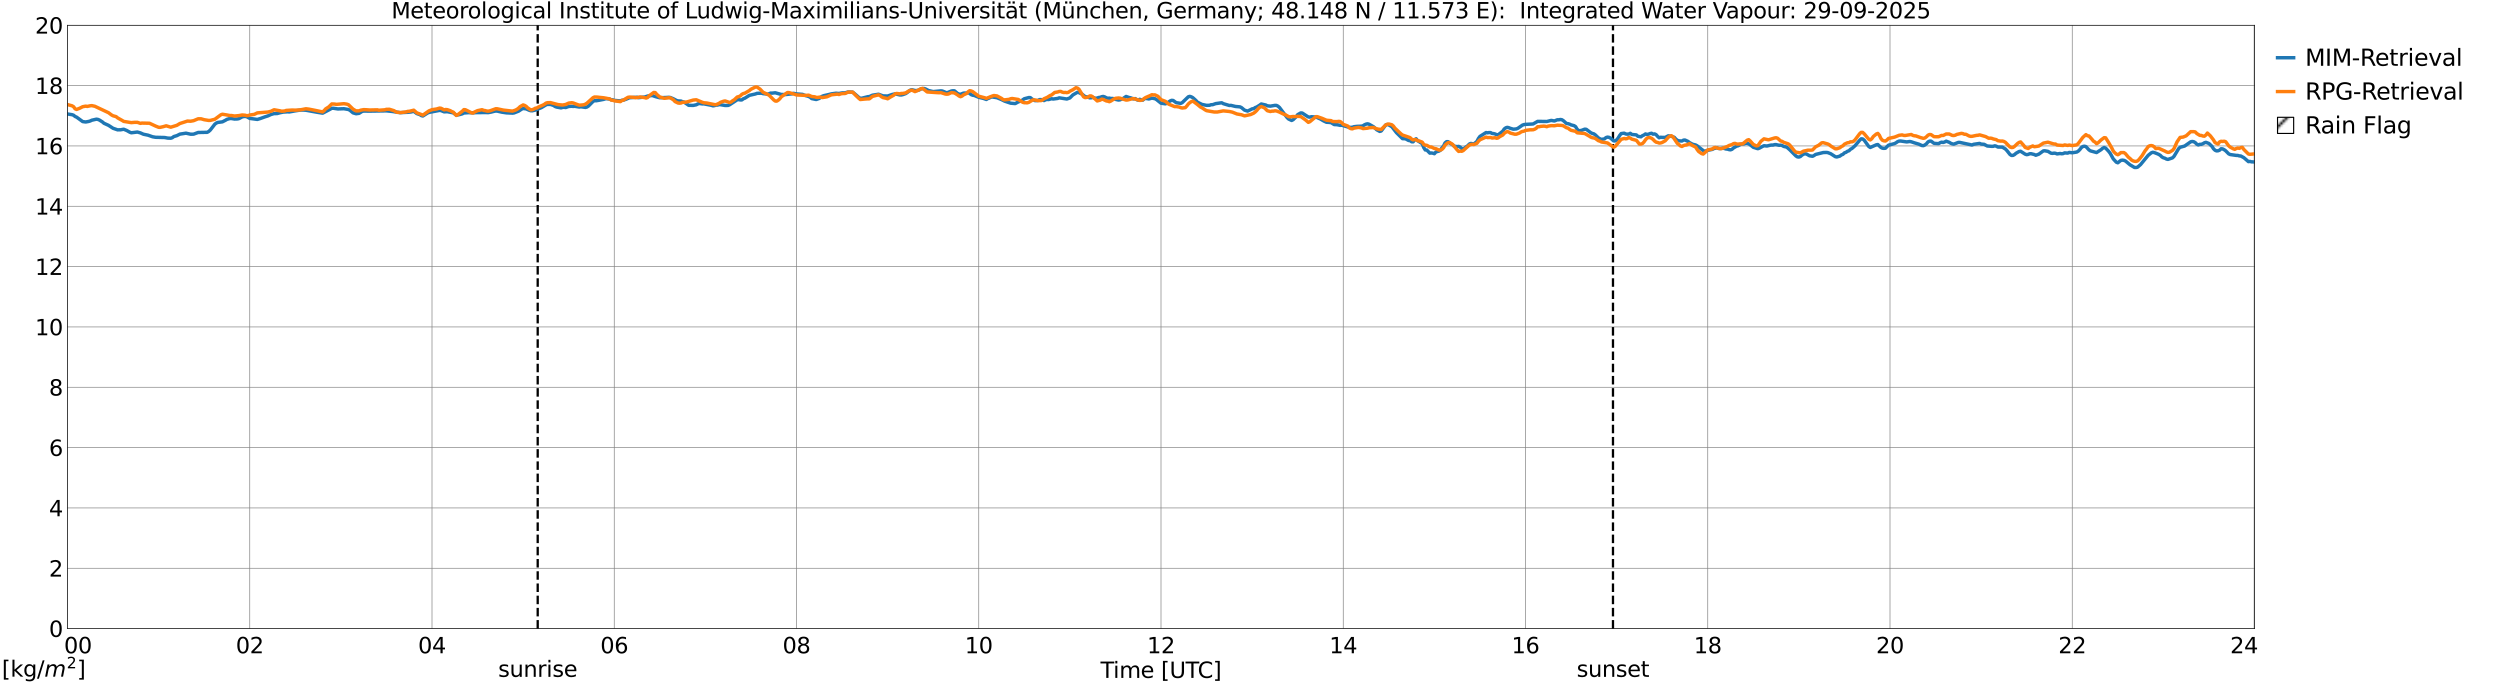 <?xml version="1.0" encoding="utf-8" standalone="no"?>
<!DOCTYPE svg PUBLIC "-//W3C//DTD SVG 1.1//EN"
  "http://www.w3.org/Graphics/SVG/1.1/DTD/svg11.dtd">
<svg xmlns:xlink="http://www.w3.org/1999/xlink" width="1085.4pt" height="296.64pt" viewBox="0 0 1085.4 296.64" xmlns="http://www.w3.org/2000/svg" version="1.1">
 <defs>
  <style type="text/css">*{stroke-linejoin: round; stroke-linecap: butt}</style>
 </defs>
 <g id="figure_1">
  <g id="patch_1">
   <path d="M 0 296.64 
L 1085.4 296.64 
L 1085.4 0 
L 0 0 
z
" style="fill: #ffffff"/>
  </g>
  <g id="axes_1">
   <g id="patch_2">
    <path d="M 29.306 272.909 
L 978.814 272.909 
L 978.814 10.976 
L 29.306 10.976 
z
" style="fill: #ffffff"/>
   </g>
   <g id="patch_3">
    <path d="M 978.814 272.909 
L 978.814 272.909 
L 978.814 10.976 
L 978.814 10.976 
z
" clip-path="url(#p66e4d40618)" style="fill: #d3d3d3; stroke: #d3d3d3; stroke-linejoin: miter"/>
   </g>
   <g id="matplotlib.axis_1">
    <g id="xtick_1">
     <g id="line2d_1">
      <path d="M 29.306 272.909 
L 29.306 10.976 
" clip-path="url(#p66e4d40618)" style="fill: none; stroke: #808080; stroke-width: 0.3; stroke-linecap: square"/>
     </g>
     <g id="line2d_2"/>
     <g id="text_1">
      <!--    00 -->
      <g transform="translate(18.733 283.627) scale(0.095 -0.095)">
       <defs>
        <path id="DejaVuSans-20" transform="scale(0.016)"/>
        <path id="DejaVuSans-30" d="M 2034 4250 
Q 1547 4250 1301 3770 
Q 1056 3291 1056 2328 
Q 1056 1369 1301 889 
Q 1547 409 2034 409 
Q 2525 409 2770 889 
Q 3016 1369 3016 2328 
Q 3016 3291 2770 3770 
Q 2525 4250 2034 4250 
z
M 2034 4750 
Q 2819 4750 3233 4129 
Q 3647 3509 3647 2328 
Q 3647 1150 3233 529 
Q 2819 -91 2034 -91 
Q 1250 -91 836 529 
Q 422 1150 422 2328 
Q 422 3509 836 4129 
Q 1250 4750 2034 4750 
z
" transform="scale(0.016)"/>
       </defs>
       <use xlink:href="#DejaVuSans-20"/>
       <use xlink:href="#DejaVuSans-20" transform="translate(31.787 0)"/>
       <use xlink:href="#DejaVuSans-20" transform="translate(63.574 0)"/>
       <use xlink:href="#DejaVuSans-30" transform="translate(95.361 0)"/>
       <use xlink:href="#DejaVuSans-30" transform="translate(158.984 0)"/>
      </g>
     </g>
    </g>
    <g id="xtick_2">
     <g id="line2d_3">
      <path d="M 108.431 272.909 
L 108.431 10.976 
" clip-path="url(#p66e4d40618)" style="fill: none; stroke: #808080; stroke-width: 0.3; stroke-linecap: square"/>
     </g>
     <g id="line2d_4"/>
     <g id="text_2">
      <!-- 02 -->
      <g transform="translate(102.387 283.627) scale(0.095 -0.095)">
       <defs>
        <path id="DejaVuSans-32" d="M 1228 531 
L 3431 531 
L 3431 0 
L 469 0 
L 469 531 
Q 828 903 1448 1529 
Q 2069 2156 2228 2338 
Q 2531 2678 2651 2914 
Q 2772 3150 2772 3378 
Q 2772 3750 2511 3984 
Q 2250 4219 1831 4219 
Q 1534 4219 1204 4116 
Q 875 4013 500 3803 
L 500 4441 
Q 881 4594 1212 4672 
Q 1544 4750 1819 4750 
Q 2544 4750 2975 4387 
Q 3406 4025 3406 3419 
Q 3406 3131 3298 2873 
Q 3191 2616 2906 2266 
Q 2828 2175 2409 1742 
Q 1991 1309 1228 531 
z
" transform="scale(0.016)"/>
       </defs>
       <use xlink:href="#DejaVuSans-30"/>
       <use xlink:href="#DejaVuSans-32" transform="translate(63.623 0)"/>
      </g>
     </g>
    </g>
    <g id="xtick_3">
     <g id="line2d_5">
      <path d="M 187.557 272.909 
L 187.557 10.976 
" clip-path="url(#p66e4d40618)" style="fill: none; stroke: #808080; stroke-width: 0.3; stroke-linecap: square"/>
     </g>
     <g id="line2d_6"/>
     <g id="text_3">
      <!-- 04 -->
      <g transform="translate(181.513 283.627) scale(0.095 -0.095)">
       <defs>
        <path id="DejaVuSans-34" d="M 2419 4116 
L 825 1625 
L 2419 1625 
L 2419 4116 
z
M 2253 4666 
L 3047 4666 
L 3047 1625 
L 3713 1625 
L 3713 1100 
L 3047 1100 
L 3047 0 
L 2419 0 
L 2419 1100 
L 313 1100 
L 313 1709 
L 2253 4666 
z
" transform="scale(0.016)"/>
       </defs>
       <use xlink:href="#DejaVuSans-30"/>
       <use xlink:href="#DejaVuSans-34" transform="translate(63.623 0)"/>
      </g>
     </g>
    </g>
    <g id="xtick_4">
     <g id="line2d_7">
      <path d="M 266.683 272.909 
L 266.683 10.976 
" clip-path="url(#p66e4d40618)" style="fill: none; stroke: #808080; stroke-width: 0.3; stroke-linecap: square"/>
     </g>
     <g id="line2d_8"/>
     <g id="text_4">
      <!-- 06 -->
      <g transform="translate(260.638 283.627) scale(0.095 -0.095)">
       <defs>
        <path id="DejaVuSans-36" d="M 2113 2584 
Q 1688 2584 1439 2293 
Q 1191 2003 1191 1497 
Q 1191 994 1439 701 
Q 1688 409 2113 409 
Q 2538 409 2786 701 
Q 3034 994 3034 1497 
Q 3034 2003 2786 2293 
Q 2538 2584 2113 2584 
z
M 3366 4563 
L 3366 3988 
Q 3128 4100 2886 4159 
Q 2644 4219 2406 4219 
Q 1781 4219 1451 3797 
Q 1122 3375 1075 2522 
Q 1259 2794 1537 2939 
Q 1816 3084 2150 3084 
Q 2853 3084 3261 2657 
Q 3669 2231 3669 1497 
Q 3669 778 3244 343 
Q 2819 -91 2113 -91 
Q 1303 -91 875 529 
Q 447 1150 447 2328 
Q 447 3434 972 4092 
Q 1497 4750 2381 4750 
Q 2619 4750 2861 4703 
Q 3103 4656 3366 4563 
z
" transform="scale(0.016)"/>
       </defs>
       <use xlink:href="#DejaVuSans-30"/>
       <use xlink:href="#DejaVuSans-36" transform="translate(63.623 0)"/>
      </g>
     </g>
    </g>
    <g id="xtick_5">
     <g id="line2d_9">
      <path d="M 345.808 272.909 
L 345.808 10.976 
" clip-path="url(#p66e4d40618)" style="fill: none; stroke: #808080; stroke-width: 0.3; stroke-linecap: square"/>
     </g>
     <g id="line2d_10"/>
     <g id="text_5">
      <!-- 08 -->
      <g transform="translate(339.764 283.627) scale(0.095 -0.095)">
       <defs>
        <path id="DejaVuSans-38" d="M 2034 2216 
Q 1584 2216 1326 1975 
Q 1069 1734 1069 1313 
Q 1069 891 1326 650 
Q 1584 409 2034 409 
Q 2484 409 2743 651 
Q 3003 894 3003 1313 
Q 3003 1734 2745 1975 
Q 2488 2216 2034 2216 
z
M 1403 2484 
Q 997 2584 770 2862 
Q 544 3141 544 3541 
Q 544 4100 942 4425 
Q 1341 4750 2034 4750 
Q 2731 4750 3128 4425 
Q 3525 4100 3525 3541 
Q 3525 3141 3298 2862 
Q 3072 2584 2669 2484 
Q 3125 2378 3379 2068 
Q 3634 1759 3634 1313 
Q 3634 634 3220 271 
Q 2806 -91 2034 -91 
Q 1263 -91 848 271 
Q 434 634 434 1313 
Q 434 1759 690 2068 
Q 947 2378 1403 2484 
z
M 1172 3481 
Q 1172 3119 1398 2916 
Q 1625 2713 2034 2713 
Q 2441 2713 2670 2916 
Q 2900 3119 2900 3481 
Q 2900 3844 2670 4047 
Q 2441 4250 2034 4250 
Q 1625 4250 1398 4047 
Q 1172 3844 1172 3481 
z
" transform="scale(0.016)"/>
       </defs>
       <use xlink:href="#DejaVuSans-30"/>
       <use xlink:href="#DejaVuSans-38" transform="translate(63.623 0)"/>
      </g>
     </g>
    </g>
    <g id="xtick_6">
     <g id="line2d_11">
      <path d="M 424.934 272.909 
L 424.934 10.976 
" clip-path="url(#p66e4d40618)" style="fill: none; stroke: #808080; stroke-width: 0.3; stroke-linecap: square"/>
     </g>
     <g id="line2d_12"/>
     <g id="text_6">
      <!-- 10 -->
      <g transform="translate(418.89 283.627) scale(0.095 -0.095)">
       <defs>
        <path id="DejaVuSans-31" d="M 794 531 
L 1825 531 
L 1825 4091 
L 703 3866 
L 703 4441 
L 1819 4666 
L 2450 4666 
L 2450 531 
L 3481 531 
L 3481 0 
L 794 0 
L 794 531 
z
" transform="scale(0.016)"/>
       </defs>
       <use xlink:href="#DejaVuSans-31"/>
       <use xlink:href="#DejaVuSans-30" transform="translate(63.623 0)"/>
      </g>
     </g>
    </g>
    <g id="xtick_7">
     <g id="line2d_13">
      <path d="M 504.06 272.909 
L 504.06 10.976 
" clip-path="url(#p66e4d40618)" style="fill: none; stroke: #808080; stroke-width: 0.3; stroke-linecap: square"/>
     </g>
     <g id="line2d_14"/>
     <g id="text_7">
      <!-- 12 -->
      <g transform="translate(498.015 283.627) scale(0.095 -0.095)">
       <use xlink:href="#DejaVuSans-31"/>
       <use xlink:href="#DejaVuSans-32" transform="translate(63.623 0)"/>
      </g>
     </g>
    </g>
    <g id="xtick_8">
     <g id="line2d_15">
      <path d="M 583.185 272.909 
L 583.185 10.976 
" clip-path="url(#p66e4d40618)" style="fill: none; stroke: #808080; stroke-width: 0.3; stroke-linecap: square"/>
     </g>
     <g id="line2d_16"/>
     <g id="text_8">
      <!-- 14 -->
      <g transform="translate(577.141 283.627) scale(0.095 -0.095)">
       <use xlink:href="#DejaVuSans-31"/>
       <use xlink:href="#DejaVuSans-34" transform="translate(63.623 0)"/>
      </g>
     </g>
    </g>
    <g id="xtick_9">
     <g id="line2d_17">
      <path d="M 662.311 272.909 
L 662.311 10.976 
" clip-path="url(#p66e4d40618)" style="fill: none; stroke: #808080; stroke-width: 0.3; stroke-linecap: square"/>
     </g>
     <g id="line2d_18"/>
     <g id="text_9">
      <!-- 16 -->
      <g transform="translate(656.267 283.627) scale(0.095 -0.095)">
       <use xlink:href="#DejaVuSans-31"/>
       <use xlink:href="#DejaVuSans-36" transform="translate(63.623 0)"/>
      </g>
     </g>
    </g>
    <g id="xtick_10">
     <g id="line2d_19">
      <path d="M 741.437 272.909 
L 741.437 10.976 
" clip-path="url(#p66e4d40618)" style="fill: none; stroke: #808080; stroke-width: 0.3; stroke-linecap: square"/>
     </g>
     <g id="line2d_20"/>
     <g id="text_10">
      <!-- 18 -->
      <g transform="translate(735.392 283.627) scale(0.095 -0.095)">
       <use xlink:href="#DejaVuSans-31"/>
       <use xlink:href="#DejaVuSans-38" transform="translate(63.623 0)"/>
      </g>
     </g>
    </g>
    <g id="xtick_11">
     <g id="line2d_21">
      <path d="M 820.562 272.909 
L 820.562 10.976 
" clip-path="url(#p66e4d40618)" style="fill: none; stroke: #808080; stroke-width: 0.3; stroke-linecap: square"/>
     </g>
     <g id="line2d_22"/>
     <g id="text_11">
      <!-- 20 -->
      <g transform="translate(814.518 283.627) scale(0.095 -0.095)">
       <use xlink:href="#DejaVuSans-32"/>
       <use xlink:href="#DejaVuSans-30" transform="translate(63.623 0)"/>
      </g>
     </g>
    </g>
    <g id="xtick_12">
     <g id="line2d_23">
      <path d="M 899.688 272.909 
L 899.688 10.976 
" clip-path="url(#p66e4d40618)" style="fill: none; stroke: #808080; stroke-width: 0.3; stroke-linecap: square"/>
     </g>
     <g id="line2d_24"/>
     <g id="text_12">
      <!-- 22 -->
      <g transform="translate(893.644 283.627) scale(0.095 -0.095)">
       <use xlink:href="#DejaVuSans-32"/>
       <use xlink:href="#DejaVuSans-32" transform="translate(63.623 0)"/>
      </g>
     </g>
    </g>
    <g id="xtick_13">
     <g id="line2d_25">
      <path d="M 978.814 272.909 
L 978.814 10.976 
" clip-path="url(#p66e4d40618)" style="fill: none; stroke: #808080; stroke-width: 0.3; stroke-linecap: square"/>
     </g>
     <g id="line2d_26"/>
     <g id="text_13">
      <!-- 24    -->
      <g transform="translate(968.241 283.627) scale(0.095 -0.095)">
       <use xlink:href="#DejaVuSans-32"/>
       <use xlink:href="#DejaVuSans-34" transform="translate(63.623 0)"/>
       <use xlink:href="#DejaVuSans-20" transform="translate(127.246 0)"/>
       <use xlink:href="#DejaVuSans-20" transform="translate(159.033 0)"/>
       <use xlink:href="#DejaVuSans-20" transform="translate(190.82 0)"/>
      </g>
     </g>
    </g>
    <g id="text_14">
     <!-- Time [UTC] -->
     <g transform="translate(477.806 294.322) scale(0.095 -0.095)">
      <defs>
       <path id="DejaVuSans-54" d="M -19 4666 
L 3928 4666 
L 3928 4134 
L 2272 4134 
L 2272 0 
L 1638 0 
L 1638 4134 
L -19 4134 
L -19 4666 
z
" transform="scale(0.016)"/>
       <path id="DejaVuSans-69" d="M 603 3500 
L 1178 3500 
L 1178 0 
L 603 0 
L 603 3500 
z
M 603 4863 
L 1178 4863 
L 1178 4134 
L 603 4134 
L 603 4863 
z
" transform="scale(0.016)"/>
       <path id="DejaVuSans-6d" d="M 3328 2828 
Q 3544 3216 3844 3400 
Q 4144 3584 4550 3584 
Q 5097 3584 5394 3201 
Q 5691 2819 5691 2113 
L 5691 0 
L 5113 0 
L 5113 2094 
Q 5113 2597 4934 2840 
Q 4756 3084 4391 3084 
Q 3944 3084 3684 2787 
Q 3425 2491 3425 1978 
L 3425 0 
L 2847 0 
L 2847 2094 
Q 2847 2600 2669 2842 
Q 2491 3084 2119 3084 
Q 1678 3084 1418 2786 
Q 1159 2488 1159 1978 
L 1159 0 
L 581 0 
L 581 3500 
L 1159 3500 
L 1159 2956 
Q 1356 3278 1631 3431 
Q 1906 3584 2284 3584 
Q 2666 3584 2933 3390 
Q 3200 3197 3328 2828 
z
" transform="scale(0.016)"/>
       <path id="DejaVuSans-65" d="M 3597 1894 
L 3597 1613 
L 953 1613 
Q 991 1019 1311 708 
Q 1631 397 2203 397 
Q 2534 397 2845 478 
Q 3156 559 3463 722 
L 3463 178 
Q 3153 47 2828 -22 
Q 2503 -91 2169 -91 
Q 1331 -91 842 396 
Q 353 884 353 1716 
Q 353 2575 817 3079 
Q 1281 3584 2069 3584 
Q 2775 3584 3186 3129 
Q 3597 2675 3597 1894 
z
M 3022 2063 
Q 3016 2534 2758 2815 
Q 2500 3097 2075 3097 
Q 1594 3097 1305 2825 
Q 1016 2553 972 2059 
L 3022 2063 
z
" transform="scale(0.016)"/>
       <path id="DejaVuSans-5b" d="M 550 4863 
L 1875 4863 
L 1875 4416 
L 1125 4416 
L 1125 -397 
L 1875 -397 
L 1875 -844 
L 550 -844 
L 550 4863 
z
" transform="scale(0.016)"/>
       <path id="DejaVuSans-55" d="M 556 4666 
L 1191 4666 
L 1191 1831 
Q 1191 1081 1462 751 
Q 1734 422 2344 422 
Q 2950 422 3222 751 
Q 3494 1081 3494 1831 
L 3494 4666 
L 4128 4666 
L 4128 1753 
Q 4128 841 3676 375 
Q 3225 -91 2344 -91 
Q 1459 -91 1007 375 
Q 556 841 556 1753 
L 556 4666 
z
" transform="scale(0.016)"/>
       <path id="DejaVuSans-43" d="M 4122 4306 
L 4122 3641 
Q 3803 3938 3442 4084 
Q 3081 4231 2675 4231 
Q 1875 4231 1450 3742 
Q 1025 3253 1025 2328 
Q 1025 1406 1450 917 
Q 1875 428 2675 428 
Q 3081 428 3442 575 
Q 3803 722 4122 1019 
L 4122 359 
Q 3791 134 3420 21 
Q 3050 -91 2638 -91 
Q 1578 -91 968 557 
Q 359 1206 359 2328 
Q 359 3453 968 4101 
Q 1578 4750 2638 4750 
Q 3056 4750 3426 4639 
Q 3797 4528 4122 4306 
z
" transform="scale(0.016)"/>
       <path id="DejaVuSans-5d" d="M 1947 4863 
L 1947 -844 
L 622 -844 
L 622 -397 
L 1369 -397 
L 1369 4416 
L 622 4416 
L 622 4863 
L 1947 4863 
z
" transform="scale(0.016)"/>
      </defs>
      <use xlink:href="#DejaVuSans-54"/>
      <use xlink:href="#DejaVuSans-69" transform="translate(57.959 0)"/>
      <use xlink:href="#DejaVuSans-6d" transform="translate(85.742 0)"/>
      <use xlink:href="#DejaVuSans-65" transform="translate(183.154 0)"/>
      <use xlink:href="#DejaVuSans-20" transform="translate(244.678 0)"/>
      <use xlink:href="#DejaVuSans-5b" transform="translate(276.465 0)"/>
      <use xlink:href="#DejaVuSans-55" transform="translate(315.479 0)"/>
      <use xlink:href="#DejaVuSans-54" transform="translate(388.672 0)"/>
      <use xlink:href="#DejaVuSans-43" transform="translate(443.881 0)"/>
      <use xlink:href="#DejaVuSans-5d" transform="translate(513.705 0)"/>
     </g>
    </g>
   </g>
   <g id="matplotlib.axis_2">
    <g id="ytick_1">
     <g id="line2d_27">
      <path d="M 29.306 272.909 
L 978.814 272.909 
" clip-path="url(#p66e4d40618)" style="fill: none; stroke: #808080; stroke-width: 0.3; stroke-linecap: square"/>
     </g>
     <g id="line2d_28"/>
     <g id="text_15">
      <!-- 0 -->
      <g transform="translate(21.261 276.518) scale(0.095 -0.095)">
       <use xlink:href="#DejaVuSans-30"/>
      </g>
     </g>
    </g>
    <g id="ytick_2">
     <g id="line2d_29">
      <path d="M 29.306 246.715 
L 978.814 246.715 
" clip-path="url(#p66e4d40618)" style="fill: none; stroke: #808080; stroke-width: 0.3; stroke-linecap: square"/>
     </g>
     <g id="line2d_30"/>
     <g id="text_16">
      <!-- 2 -->
      <g transform="translate(21.261 250.325) scale(0.095 -0.095)">
       <use xlink:href="#DejaVuSans-32"/>
      </g>
     </g>
    </g>
    <g id="ytick_3">
     <g id="line2d_31">
      <path d="M 29.306 220.522 
L 978.814 220.522 
" clip-path="url(#p66e4d40618)" style="fill: none; stroke: #808080; stroke-width: 0.3; stroke-linecap: square"/>
     </g>
     <g id="line2d_32"/>
     <g id="text_17">
      <!-- 4 -->
      <g transform="translate(21.261 224.131) scale(0.095 -0.095)">
       <use xlink:href="#DejaVuSans-34"/>
      </g>
     </g>
    </g>
    <g id="ytick_4">
     <g id="line2d_33">
      <path d="M 29.306 194.329 
L 978.814 194.329 
" clip-path="url(#p66e4d40618)" style="fill: none; stroke: #808080; stroke-width: 0.3; stroke-linecap: square"/>
     </g>
     <g id="line2d_34"/>
     <g id="text_18">
      <!-- 6 -->
      <g transform="translate(21.261 197.938) scale(0.095 -0.095)">
       <use xlink:href="#DejaVuSans-36"/>
      </g>
     </g>
    </g>
    <g id="ytick_5">
     <g id="line2d_35">
      <path d="M 29.306 168.136 
L 978.814 168.136 
" clip-path="url(#p66e4d40618)" style="fill: none; stroke: #808080; stroke-width: 0.3; stroke-linecap: square"/>
     </g>
     <g id="line2d_36"/>
     <g id="text_19">
      <!-- 8 -->
      <g transform="translate(21.261 171.745) scale(0.095 -0.095)">
       <use xlink:href="#DejaVuSans-38"/>
      </g>
     </g>
    </g>
    <g id="ytick_6">
     <g id="line2d_37">
      <path d="M 29.306 141.942 
L 978.814 141.942 
" clip-path="url(#p66e4d40618)" style="fill: none; stroke: #808080; stroke-width: 0.3; stroke-linecap: square"/>
     </g>
     <g id="line2d_38"/>
     <g id="text_20">
      <!-- 10 -->
      <g transform="translate(15.217 145.551) scale(0.095 -0.095)">
       <use xlink:href="#DejaVuSans-31"/>
       <use xlink:href="#DejaVuSans-30" transform="translate(63.623 0)"/>
      </g>
     </g>
    </g>
    <g id="ytick_7">
     <g id="line2d_39">
      <path d="M 29.306 115.749 
L 978.814 115.749 
" clip-path="url(#p66e4d40618)" style="fill: none; stroke: #808080; stroke-width: 0.3; stroke-linecap: square"/>
     </g>
     <g id="line2d_40"/>
     <g id="text_21">
      <!-- 12 -->
      <g transform="translate(15.217 119.358) scale(0.095 -0.095)">
       <use xlink:href="#DejaVuSans-31"/>
       <use xlink:href="#DejaVuSans-32" transform="translate(63.623 0)"/>
      </g>
     </g>
    </g>
    <g id="ytick_8">
     <g id="line2d_41">
      <path d="M 29.306 89.556 
L 978.814 89.556 
" clip-path="url(#p66e4d40618)" style="fill: none; stroke: #808080; stroke-width: 0.3; stroke-linecap: square"/>
     </g>
     <g id="line2d_42"/>
     <g id="text_22">
      <!-- 14 -->
      <g transform="translate(15.217 93.165) scale(0.095 -0.095)">
       <use xlink:href="#DejaVuSans-31"/>
       <use xlink:href="#DejaVuSans-34" transform="translate(63.623 0)"/>
      </g>
     </g>
    </g>
    <g id="ytick_9">
     <g id="line2d_43">
      <path d="M 29.306 63.362 
L 978.814 63.362 
" clip-path="url(#p66e4d40618)" style="fill: none; stroke: #808080; stroke-width: 0.3; stroke-linecap: square"/>
     </g>
     <g id="line2d_44"/>
     <g id="text_23">
      <!-- 16 -->
      <g transform="translate(15.217 66.972) scale(0.095 -0.095)">
       <use xlink:href="#DejaVuSans-31"/>
       <use xlink:href="#DejaVuSans-36" transform="translate(63.623 0)"/>
      </g>
     </g>
    </g>
    <g id="ytick_10">
     <g id="line2d_45">
      <path d="M 29.306 37.169 
L 978.814 37.169 
" clip-path="url(#p66e4d40618)" style="fill: none; stroke: #808080; stroke-width: 0.3; stroke-linecap: square"/>
     </g>
     <g id="line2d_46"/>
     <g id="text_24">
      <!-- 18 -->
      <g transform="translate(15.217 40.778) scale(0.095 -0.095)">
       <use xlink:href="#DejaVuSans-31"/>
       <use xlink:href="#DejaVuSans-38" transform="translate(63.623 0)"/>
      </g>
     </g>
    </g>
    <g id="ytick_11">
     <g id="line2d_47">
      <path d="M 29.306 10.976 
L 978.814 10.976 
" clip-path="url(#p66e4d40618)" style="fill: none; stroke: #808080; stroke-width: 0.3; stroke-linecap: square"/>
     </g>
     <g id="line2d_48"/>
     <g id="text_25">
      <!-- 20 -->
      <g transform="translate(15.217 14.585) scale(0.095 -0.095)">
       <use xlink:href="#DejaVuSans-32"/>
       <use xlink:href="#DejaVuSans-30" transform="translate(63.623 0)"/>
      </g>
     </g>
    </g>
   </g>
   <g id="line2d_49">
    <path d="M 233.45 272.909 
L 233.45 10.976 
" clip-path="url(#p66e4d40618)" style="fill: none; stroke-dasharray: 3.7,1.6; stroke-dashoffset: 0; stroke: #000000"/>
   </g>
   <g id="line2d_50">
    <path d="M 700.291 272.909 
L 700.291 10.976 
" clip-path="url(#p66e4d40618)" style="fill: none; stroke-dasharray: 3.7,1.6; stroke-dashoffset: 0; stroke: #000000"/>
   </g>
   <g id="line2d_51">
    <path d="M 29.306 49.483 
L 31.284 49.797 
L 31.943 50.019 
L 32.603 50.574 
L 33.262 50.867 
L 35.9 52.787 
L 37.218 52.963 
L 38.537 52.715 
L 39.197 52.516 
L 39.856 52.195 
L 41.834 51.747 
L 42.493 51.838 
L 43.153 52.112 
L 44.472 52.943 
L 45.131 53.516 
L 47.109 54.413 
L 49.087 55.697 
L 51.065 56.375 
L 52.384 56.346 
L 53.703 56.108 
L 55.022 56.652 
L 56.34 57.391 
L 57 57.646 
L 59.637 57.326 
L 60.956 57.694 
L 62.275 58.277 
L 64.253 58.684 
L 66.231 59.377 
L 67.55 59.605 
L 71.506 59.707 
L 72.825 59.958 
L 74.144 60.006 
L 74.803 59.785 
L 75.462 59.289 
L 76.781 58.893 
L 78.1 58.232 
L 80.737 57.821 
L 82.716 58.26 
L 84.034 58.248 
L 86.013 57.521 
L 89.969 57.443 
L 90.628 57.068 
L 91.288 56.471 
L 93.266 53.927 
L 93.925 53.418 
L 94.584 53.145 
L 95.903 52.985 
L 96.563 52.895 
L 97.881 52.214 
L 98.541 51.82 
L 99.86 51.445 
L 100.519 51.466 
L 101.838 51.689 
L 103.156 51.642 
L 103.816 51.472 
L 105.135 50.745 
L 105.794 50.589 
L 106.453 50.556 
L 107.113 50.661 
L 108.431 51.406 
L 111.728 51.849 
L 113.047 51.45 
L 115.025 50.729 
L 116.344 50.31 
L 117.663 49.703 
L 118.982 49.325 
L 120.3 49.302 
L 121.619 48.943 
L 122.938 48.673 
L 124.916 48.545 
L 125.575 48.607 
L 128.213 48.127 
L 130.191 47.813 
L 131.51 47.781 
L 132.829 47.864 
L 134.807 48.224 
L 137.444 48.703 
L 140.082 49.139 
L 143.379 47.405 
L 144.038 46.996 
L 144.697 46.996 
L 146.676 47.3 
L 149.313 47.205 
L 151.291 47.54 
L 151.951 47.899 
L 153.269 48.996 
L 154.588 49.382 
L 155.907 49.204 
L 157.226 48.362 
L 157.885 48.222 
L 159.204 48.238 
L 160.523 48.253 
L 167.776 48.132 
L 170.413 48.407 
L 173.71 48.908 
L 177.007 48.758 
L 178.326 48.637 
L 179.645 48.328 
L 180.963 49.309 
L 182.282 49.762 
L 182.941 50.186 
L 183.601 50.354 
L 185.579 49.101 
L 186.238 48.81 
L 190.854 47.927 
L 191.513 48.017 
L 192.832 48.561 
L 194.151 48.486 
L 196.788 48.996 
L 198.107 49.973 
L 199.426 49.766 
L 200.745 49.404 
L 201.404 49.056 
L 203.382 48.914 
L 205.36 48.98 
L 206.679 48.905 
L 210.635 48.854 
L 211.954 48.897 
L 213.273 48.654 
L 214.592 48.318 
L 215.251 48.204 
L 215.91 48.242 
L 217.889 48.701 
L 219.867 48.994 
L 222.504 49.115 
L 223.164 49.032 
L 225.142 48.261 
L 226.461 47.392 
L 227.12 47.103 
L 228.439 47.276 
L 229.757 47.864 
L 230.417 48.07 
L 231.076 48.099 
L 232.395 47.786 
L 233.054 47.588 
L 233.714 47.265 
L 235.033 46.743 
L 237.011 45.553 
L 237.67 45.31 
L 238.989 45.336 
L 240.308 45.764 
L 240.967 46.223 
L 241.626 46.479 
L 243.604 46.839 
L 244.264 46.632 
L 244.923 46.579 
L 245.583 46.694 
L 246.901 46.225 
L 248.22 46.137 
L 248.88 46.208 
L 249.539 46.142 
L 251.517 46.478 
L 252.176 46.359 
L 253.495 46.544 
L 254.155 46.642 
L 254.814 46.472 
L 255.473 46.045 
L 257.451 44.071 
L 258.111 43.688 
L 258.77 43.752 
L 260.089 43.532 
L 262.067 43.144 
L 262.726 42.927 
L 263.386 42.841 
L 264.705 43.023 
L 265.364 43.338 
L 266.023 43.337 
L 266.683 43.571 
L 269.32 43.821 
L 269.98 43.531 
L 270.639 43.487 
L 271.958 43.023 
L 273.277 42.437 
L 276.573 42.222 
L 277.233 42.402 
L 279.87 42.127 
L 281.189 41.7 
L 283.167 41.468 
L 284.486 41.911 
L 285.805 42.287 
L 286.464 42.433 
L 289.102 42.322 
L 290.42 42.246 
L 291.08 42.352 
L 292.399 42.909 
L 293.717 43.613 
L 294.377 43.802 
L 295.696 43.885 
L 296.355 44.171 
L 297.014 44.329 
L 298.992 45.727 
L 300.971 45.763 
L 302.289 45.495 
L 302.949 45.146 
L 303.608 44.926 
L 304.927 45.115 
L 305.586 45.1 
L 308.883 45.732 
L 309.543 45.954 
L 310.202 45.854 
L 310.861 45.636 
L 311.521 45.628 
L 312.18 45.412 
L 312.839 45.458 
L 314.818 45.796 
L 316.136 45.771 
L 316.796 45.474 
L 320.093 43.301 
L 320.752 43.262 
L 321.411 43.393 
L 322.071 43.395 
L 322.73 42.879 
L 323.39 42.632 
L 325.368 41.39 
L 328.005 40.787 
L 328.665 40.521 
L 330.643 40.459 
L 331.302 40.661 
L 332.621 40.788 
L 333.28 40.94 
L 334.599 40.413 
L 335.258 40.429 
L 336.577 40.278 
L 339.215 41.014 
L 341.193 41.038 
L 343.83 40.745 
L 344.49 40.509 
L 345.808 40.775 
L 348.446 40.972 
L 349.105 41.285 
L 351.083 41.883 
L 351.743 42.227 
L 352.402 42.8 
L 354.38 43.204 
L 355.699 42.731 
L 356.359 42.177 
L 357.018 41.772 
L 357.677 41.536 
L 359.655 41.08 
L 360.974 40.745 
L 362.952 40.477 
L 364.271 40.574 
L 365.59 40.33 
L 366.909 40.302 
L 368.227 39.926 
L 370.206 40.019 
L 371.524 41.111 
L 372.843 42.257 
L 373.502 42.676 
L 374.162 42.639 
L 376.799 41.975 
L 377.459 41.932 
L 378.777 41.334 
L 381.415 40.915 
L 382.734 41.392 
L 383.393 41.627 
L 385.371 41.691 
L 387.349 41.014 
L 388.668 40.744 
L 390.646 41.218 
L 391.306 41.233 
L 391.965 41.082 
L 393.284 40.603 
L 395.262 39.116 
L 395.921 38.959 
L 397.24 39.288 
L 397.899 39.319 
L 398.559 39.229 
L 399.218 38.972 
L 399.878 38.558 
L 401.196 38.421 
L 401.856 38.641 
L 403.175 39.307 
L 405.153 39.765 
L 408.45 39.448 
L 409.109 39.503 
L 411.087 40.318 
L 413.065 39.503 
L 413.725 39.404 
L 414.384 39.427 
L 415.703 40.542 
L 416.362 40.861 
L 417.022 40.931 
L 418.34 40.423 
L 419.659 40.388 
L 420.318 40.241 
L 420.978 40.553 
L 421.637 41.092 
L 422.297 41.345 
L 422.956 41.434 
L 424.934 42.249 
L 426.912 42.71 
L 428.231 43.186 
L 428.89 42.779 
L 429.55 42.539 
L 430.209 42.16 
L 430.869 42.108 
L 432.847 42.428 
L 434.825 43.236 
L 436.144 43.904 
L 438.781 44.798 
L 440.759 44.974 
L 442.078 44.262 
L 443.397 43.781 
L 444.716 42.864 
L 446.694 42.352 
L 447.353 42.389 
L 448.012 42.965 
L 449.331 43.7 
L 450.65 43.644 
L 451.309 43.249 
L 451.969 43.229 
L 453.287 43.656 
L 453.947 43.304 
L 454.606 43.184 
L 455.266 43.221 
L 456.584 42.867 
L 457.244 42.999 
L 459.222 42.73 
L 459.881 42.477 
L 463.178 42.989 
L 464.497 42.524 
L 465.816 41.2 
L 467.794 40.06 
L 468.453 40.219 
L 469.772 40.877 
L 471.091 41.915 
L 472.409 42.169 
L 473.069 42.481 
L 473.728 42.467 
L 474.388 42.284 
L 475.706 42.687 
L 476.366 42.568 
L 477.025 42.331 
L 477.685 42.243 
L 478.344 41.982 
L 479.003 41.875 
L 479.663 42.089 
L 480.322 42.46 
L 480.981 42.665 
L 481.641 42.595 
L 482.3 42.758 
L 482.96 42.732 
L 483.619 42.85 
L 484.278 43.138 
L 485.597 43.439 
L 486.256 43.348 
L 487.575 42.775 
L 488.894 41.883 
L 490.213 42.338 
L 490.872 42.47 
L 492.191 42.961 
L 492.85 42.805 
L 493.51 43.266 
L 494.169 43.494 
L 494.828 43.113 
L 495.488 43.363 
L 496.147 43.468 
L 496.807 42.888 
L 497.466 42.729 
L 498.785 42.965 
L 500.103 42.606 
L 501.422 42.847 
L 502.082 43.21 
L 504.06 44.807 
L 506.038 45.092 
L 506.697 44.741 
L 508.016 43.833 
L 508.675 43.564 
L 509.335 43.614 
L 510.654 44.575 
L 512.632 44.885 
L 513.291 44.549 
L 515.269 42.637 
L 515.929 42.014 
L 516.588 41.833 
L 517.247 42.054 
L 517.907 42.433 
L 519.226 43.624 
L 519.885 44.366 
L 521.863 45.337 
L 523.841 45.741 
L 525.16 45.703 
L 525.819 45.457 
L 526.479 45.451 
L 527.797 44.985 
L 530.435 44.612 
L 531.094 45.001 
L 533.732 45.799 
L 534.391 45.74 
L 536.369 46.218 
L 538.348 46.397 
L 539.007 46.718 
L 540.326 47.81 
L 541.644 48.235 
L 542.963 47.601 
L 543.623 47.26 
L 544.282 47.176 
L 544.941 46.713 
L 545.601 46.471 
L 546.919 45.643 
L 547.579 45.149 
L 549.557 45.591 
L 550.216 45.939 
L 551.535 46.084 
L 553.513 45.753 
L 554.173 45.767 
L 554.832 46.084 
L 555.491 46.655 
L 558.788 51.027 
L 559.448 51.669 
L 560.766 52.294 
L 561.426 51.968 
L 562.745 50.689 
L 563.404 49.779 
L 564.723 49.026 
L 565.382 49.073 
L 567.36 50.369 
L 568.02 50.773 
L 568.679 50.854 
L 569.338 50.681 
L 571.317 50.8 
L 573.295 51.683 
L 574.613 52.47 
L 575.932 53.097 
L 576.592 53.106 
L 577.91 53.241 
L 579.229 54.077 
L 580.548 54.148 
L 581.867 54.425 
L 582.526 54.362 
L 585.823 55.314 
L 587.142 55.263 
L 587.801 55.02 
L 589.12 54.86 
L 591.098 54.78 
L 591.757 54.613 
L 592.417 54.177 
L 593.076 53.891 
L 593.736 53.752 
L 594.395 53.935 
L 596.373 55.066 
L 597.692 56.323 
L 599.011 57.051 
L 599.67 56.879 
L 601.648 54.222 
L 602.307 54.039 
L 602.967 54.249 
L 604.286 55.004 
L 606.264 57.57 
L 608.901 60.188 
L 610.22 60.263 
L 611.539 60.99 
L 612.198 61.047 
L 612.858 61.552 
L 613.517 61.581 
L 614.176 60.76 
L 614.836 60.256 
L 615.495 61.085 
L 617.473 62.382 
L 618.133 64.064 
L 618.792 65.1 
L 619.451 65.139 
L 620.77 66.484 
L 621.429 66.411 
L 622.089 66.506 
L 622.748 66.733 
L 623.408 65.97 
L 624.726 65.61 
L 625.386 65.206 
L 626.045 64.164 
L 626.705 63.462 
L 627.364 62.07 
L 628.023 61.516 
L 628.683 61.51 
L 629.342 62.052 
L 630.661 62.86 
L 631.32 63.459 
L 632.639 63.659 
L 633.298 63.541 
L 633.958 63.869 
L 634.617 64.475 
L 635.276 64.689 
L 637.255 63.257 
L 637.914 62.549 
L 638.573 62.267 
L 639.892 62.52 
L 641.211 61.416 
L 641.87 60.14 
L 642.53 59.228 
L 645.167 57.546 
L 645.827 57.667 
L 646.486 57.552 
L 647.145 57.566 
L 647.805 57.951 
L 648.464 58.004 
L 649.123 58.173 
L 649.783 58.482 
L 650.442 58.518 
L 652.42 56.977 
L 653.08 55.996 
L 653.739 55.496 
L 654.399 55.288 
L 655.058 55.439 
L 655.717 55.714 
L 657.036 56.09 
L 658.355 55.969 
L 659.014 55.688 
L 660.992 54.319 
L 661.652 54.095 
L 662.311 53.997 
L 665.608 53.827 
L 667.586 52.687 
L 671.542 52.755 
L 672.861 52.43 
L 673.521 52.281 
L 674.839 52.528 
L 676.158 51.996 
L 676.817 52.013 
L 677.477 51.872 
L 678.136 51.996 
L 678.796 52.43 
L 680.114 53.628 
L 680.774 53.69 
L 681.433 53.897 
L 682.092 54.22 
L 683.411 54.56 
L 684.071 54.997 
L 684.73 56.102 
L 685.389 56.712 
L 686.049 56.718 
L 686.708 56.573 
L 688.027 56.076 
L 688.686 56.141 
L 690.664 57.616 
L 691.324 57.939 
L 691.983 58.113 
L 692.643 58.58 
L 693.961 59.868 
L 694.621 60.258 
L 695.28 60.512 
L 696.599 60.307 
L 697.258 59.73 
L 697.918 59.524 
L 698.577 59.633 
L 699.236 59.968 
L 700.555 61.163 
L 701.215 61.2 
L 701.874 60.764 
L 702.533 59.926 
L 703.193 58.821 
L 703.852 57.994 
L 705.171 57.819 
L 705.83 58.168 
L 706.49 58.249 
L 707.149 58.206 
L 707.808 57.878 
L 708.468 58.374 
L 710.446 58.562 
L 711.105 59.174 
L 712.424 59.404 
L 713.083 58.909 
L 713.743 58.623 
L 714.402 58.15 
L 715.062 58.374 
L 715.721 58.256 
L 716.38 57.989 
L 717.04 57.858 
L 717.699 58.254 
L 718.358 58.128 
L 719.018 58.465 
L 719.677 59.227 
L 720.337 59.816 
L 720.996 59.591 
L 721.655 59.655 
L 722.974 59.661 
L 724.293 58.963 
L 725.612 59.152 
L 726.93 59.635 
L 727.59 60.395 
L 728.249 60.925 
L 728.909 61.144 
L 730.227 61.237 
L 730.887 60.841 
L 731.546 60.792 
L 732.865 61.39 
L 733.524 61.916 
L 734.843 62.622 
L 736.162 62.934 
L 736.821 63.297 
L 739.459 65.355 
L 740.118 65.704 
L 741.437 65.249 
L 743.415 64.863 
L 744.074 64.513 
L 745.393 64.148 
L 746.052 64.433 
L 746.712 64.533 
L 748.031 64.285 
L 749.349 64.689 
L 750.009 64.745 
L 750.668 64.957 
L 751.327 65.052 
L 751.987 64.807 
L 752.646 64.213 
L 753.965 63.454 
L 754.624 63.291 
L 755.943 62.564 
L 757.262 62.474 
L 757.921 62.203 
L 758.581 62.257 
L 759.24 62.464 
L 759.899 62.895 
L 761.218 63.947 
L 763.196 64.57 
L 763.856 64.323 
L 765.174 63.599 
L 765.834 63.272 
L 767.153 63.393 
L 768.471 63.073 
L 769.131 62.968 
L 769.79 62.981 
L 770.449 62.794 
L 771.109 62.779 
L 772.428 63.076 
L 773.087 63.015 
L 773.746 63.188 
L 774.406 63.563 
L 775.725 63.876 
L 777.043 65.029 
L 779.681 67.676 
L 780.34 68.109 
L 781 68.19 
L 781.659 67.962 
L 782.318 67.384 
L 782.978 66.957 
L 783.637 66.767 
L 784.296 66.87 
L 785.615 67.631 
L 786.934 67.853 
L 787.593 67.518 
L 788.253 67.057 
L 791.55 66.235 
L 792.868 66.177 
L 793.528 66.243 
L 794.847 66.756 
L 796.825 68.028 
L 797.484 68.144 
L 798.803 67.771 
L 799.462 67.267 
L 800.122 67.014 
L 800.781 66.368 
L 801.44 66.139 
L 802.1 65.68 
L 802.759 65.455 
L 803.419 64.786 
L 804.078 64.436 
L 805.397 63.26 
L 807.375 60.91 
L 808.034 60.284 
L 808.694 60.314 
L 809.353 60.856 
L 811.331 63.586 
L 811.99 64.025 
L 814.628 62.863 
L 815.287 62.754 
L 816.606 64.006 
L 817.265 64.344 
L 817.925 64.416 
L 818.584 64.352 
L 819.903 63.033 
L 822.541 62.333 
L 823.2 61.982 
L 823.859 61.5 
L 824.519 61.261 
L 825.178 61.223 
L 827.816 61.617 
L 829.134 61.427 
L 829.794 61.556 
L 831.112 62.001 
L 833.091 62.586 
L 834.409 63.18 
L 835.069 63.247 
L 835.728 62.921 
L 836.388 62.43 
L 837.047 61.625 
L 837.706 61.281 
L 838.366 61.252 
L 839.684 62.232 
L 841.663 62.366 
L 842.322 61.957 
L 842.981 61.72 
L 843.641 61.862 
L 844.3 61.641 
L 844.959 61.292 
L 846.278 61.787 
L 846.938 62.199 
L 847.597 62.457 
L 848.256 62.582 
L 850.235 61.823 
L 850.894 61.836 
L 856.169 62.95 
L 856.828 62.653 
L 859.466 62.259 
L 860.125 62.559 
L 861.444 62.657 
L 862.763 63.383 
L 864.741 63.545 
L 865.4 63.52 
L 866.06 63.292 
L 866.719 63.475 
L 867.378 63.839 
L 869.357 63.886 
L 870.675 64.688 
L 871.335 65.388 
L 872.653 67.064 
L 873.313 67.492 
L 873.972 67.462 
L 874.632 67.105 
L 875.291 66.534 
L 876.61 65.776 
L 877.269 65.671 
L 879.247 66.935 
L 879.907 67.152 
L 880.566 67.031 
L 881.225 66.747 
L 881.885 66.751 
L 883.204 67.083 
L 883.863 67.408 
L 885.182 66.924 
L 887.16 65.491 
L 887.819 65.472 
L 889.138 65.71 
L 890.457 66.509 
L 891.116 66.596 
L 891.775 66.487 
L 892.435 66.558 
L 893.094 66.828 
L 894.413 66.64 
L 895.072 66.763 
L 895.732 66.683 
L 896.391 66.37 
L 897.71 66.479 
L 898.369 66.183 
L 899.688 66.324 
L 901.666 66.009 
L 902.326 65.595 
L 902.985 64.923 
L 903.644 64.064 
L 904.304 63.597 
L 904.963 63.477 
L 905.622 63.639 
L 906.941 65.069 
L 907.601 65.507 
L 910.238 66.233 
L 912.216 64.972 
L 912.876 64.372 
L 913.535 64.045 
L 914.194 64.315 
L 915.513 65.715 
L 916.173 66.586 
L 917.491 68.969 
L 918.81 70.411 
L 919.469 70.674 
L 920.788 69.631 
L 921.448 69.524 
L 922.107 69.612 
L 922.766 69.884 
L 924.745 71.533 
L 926.723 72.715 
L 927.382 72.725 
L 928.041 72.587 
L 929.36 71.441 
L 932.657 67.435 
L 933.976 66.373 
L 934.635 66.103 
L 935.295 66.243 
L 936.613 66.75 
L 937.273 67.042 
L 937.932 67.46 
L 938.592 68.123 
L 939.251 68.496 
L 939.91 68.697 
L 940.57 69.05 
L 941.229 69.212 
L 943.207 68.541 
L 943.867 67.886 
L 945.845 64.57 
L 946.504 63.952 
L 948.482 63.407 
L 951.12 61.561 
L 951.779 61.418 
L 952.438 61.533 
L 953.098 61.928 
L 953.757 62.613 
L 954.417 62.912 
L 955.076 62.662 
L 955.735 62.66 
L 956.395 62.401 
L 957.054 61.999 
L 957.714 61.784 
L 959.032 62.293 
L 960.351 63.547 
L 961.01 64.577 
L 961.67 65.217 
L 962.329 65.513 
L 962.989 65.459 
L 963.648 65.2 
L 964.307 64.579 
L 964.967 64.638 
L 965.626 64.978 
L 966.285 65.451 
L 967.604 66.789 
L 968.264 67.095 
L 970.901 67.473 
L 971.561 67.481 
L 972.22 67.685 
L 972.879 67.736 
L 974.198 68.459 
L 976.176 70.174 
L 976.836 70.076 
L 977.495 70.263 
L 978.154 70.292 
L 978.154 70.292 
" clip-path="url(#p66e4d40618)" style="fill: none; stroke: #1f77b4; stroke-width: 1.5; stroke-linecap: square"/>
   </g>
   <g id="line2d_52">
    <path d="M 29.306 45.404 
L 31.284 45.936 
L 31.943 46.33 
L 32.603 47.244 
L 33.262 47.505 
L 34.581 47.001 
L 35.9 46.333 
L 37.218 46.08 
L 37.878 46.201 
L 39.197 45.929 
L 39.856 45.861 
L 41.175 46.141 
L 47.109 48.934 
L 48.428 49.918 
L 49.087 50.275 
L 50.406 50.639 
L 51.065 51.183 
L 53.043 52.295 
L 53.703 52.703 
L 57 53.241 
L 58.319 53.122 
L 59.637 53.104 
L 60.956 53.562 
L 61.615 53.435 
L 64.912 53.511 
L 67.55 54.734 
L 68.869 55.266 
L 69.528 55.293 
L 70.847 55.001 
L 72.166 54.619 
L 74.144 55.222 
L 76.781 54.412 
L 78.1 53.625 
L 81.397 52.557 
L 82.716 52.634 
L 84.034 52.399 
L 86.013 51.581 
L 87.331 51.586 
L 88.65 51.974 
L 90.628 52.293 
L 91.288 52.274 
L 93.266 51.777 
L 95.903 49.827 
L 96.563 49.594 
L 98.541 49.923 
L 99.86 50.174 
L 100.519 50.157 
L 101.838 50.371 
L 103.816 50.175 
L 105.135 49.919 
L 106.453 50.03 
L 107.113 50.216 
L 107.772 50.169 
L 108.431 49.939 
L 110.41 49.649 
L 111.728 49.011 
L 116.344 48.641 
L 117.663 48.302 
L 118.982 47.647 
L 121.619 48.113 
L 122.278 48.286 
L 123.597 48.189 
L 124.257 47.943 
L 126.894 47.775 
L 128.213 47.829 
L 130.191 47.729 
L 132.829 47.222 
L 134.147 47.384 
L 136.785 47.903 
L 140.082 48.592 
L 140.741 48.011 
L 141.4 47.252 
L 142.719 46.431 
L 144.038 45.124 
L 145.357 45.188 
L 146.016 45.313 
L 147.335 45.202 
L 149.313 45.018 
L 150.632 45.226 
L 151.291 45.469 
L 153.269 47.377 
L 154.588 48.146 
L 155.907 48.119 
L 156.566 47.845 
L 157.885 47.598 
L 159.204 47.654 
L 160.523 47.759 
L 163.819 47.68 
L 164.479 47.863 
L 167.116 47.666 
L 167.776 47.457 
L 169.094 47.447 
L 171.073 48.06 
L 171.732 48.477 
L 172.391 48.761 
L 173.051 48.775 
L 173.71 48.902 
L 176.348 48.592 
L 177.007 48.354 
L 177.666 48.328 
L 179.645 47.838 
L 180.963 48.997 
L 183.601 49.97 
L 186.238 48.138 
L 187.557 47.619 
L 189.535 47.32 
L 190.854 46.92 
L 191.513 47.021 
L 192.832 47.703 
L 193.492 47.55 
L 194.151 47.6 
L 195.47 48.045 
L 196.129 48.43 
L 196.788 48.678 
L 198.107 50.122 
L 198.767 49.778 
L 200.745 48.259 
L 201.404 47.587 
L 202.063 47.649 
L 203.382 48.294 
L 204.701 48.976 
L 205.36 49.099 
L 206.02 48.629 
L 207.339 48.03 
L 209.317 47.621 
L 209.976 47.925 
L 210.635 48.007 
L 211.295 48.203 
L 211.954 48.26 
L 212.614 48.152 
L 215.251 47.206 
L 215.91 47.234 
L 218.548 47.798 
L 222.504 48.244 
L 223.823 47.8 
L 224.482 47.444 
L 225.142 46.948 
L 225.801 46.303 
L 227.12 45.56 
L 227.779 45.765 
L 228.439 46.183 
L 229.098 46.842 
L 230.417 47.697 
L 231.076 47.623 
L 231.736 47.384 
L 232.395 46.994 
L 233.054 46.897 
L 233.714 46.483 
L 235.692 45.642 
L 236.351 45.283 
L 237.011 44.786 
L 237.67 44.587 
L 238.989 44.546 
L 242.286 45.418 
L 244.264 45.601 
L 245.583 45.361 
L 246.901 44.766 
L 248.22 44.589 
L 248.88 44.707 
L 250.858 45.458 
L 251.517 45.666 
L 252.836 45.56 
L 253.495 45.482 
L 254.155 45.219 
L 254.814 44.809 
L 257.451 42.423 
L 258.111 42.115 
L 259.43 42.162 
L 260.089 42.255 
L 262.067 42.448 
L 264.705 42.94 
L 265.364 43.455 
L 266.023 43.528 
L 266.683 43.759 
L 269.32 44.127 
L 269.98 43.649 
L 270.639 43.46 
L 272.617 42.256 
L 273.277 42.146 
L 275.255 42.277 
L 275.914 42.402 
L 276.573 42.378 
L 277.892 42.098 
L 279.87 42.384 
L 280.53 42.586 
L 281.189 42.327 
L 281.849 41.567 
L 283.827 40.146 
L 284.486 40.198 
L 285.145 40.987 
L 286.464 42.107 
L 288.442 42.683 
L 290.42 42.433 
L 291.08 42.516 
L 292.399 43.361 
L 293.058 44.091 
L 294.377 44.725 
L 295.036 44.805 
L 295.696 44.72 
L 296.355 44.403 
L 297.014 44.425 
L 298.333 44.229 
L 300.971 43.442 
L 302.289 43.316 
L 304.927 44.41 
L 305.586 44.617 
L 306.905 44.734 
L 310.202 45.407 
L 310.861 45.455 
L 312.18 44.861 
L 312.839 44.42 
L 314.158 43.944 
L 314.818 43.828 
L 316.796 44.507 
L 317.455 44.249 
L 318.114 43.721 
L 318.774 43.335 
L 320.093 42.097 
L 320.752 41.96 
L 321.411 41.629 
L 322.071 40.963 
L 322.73 40.617 
L 323.39 40.449 
L 325.368 39.301 
L 326.027 38.752 
L 328.005 37.767 
L 328.665 37.784 
L 329.983 38.701 
L 331.302 40.072 
L 332.621 40.66 
L 333.94 41.364 
L 335.918 43.366 
L 336.577 43.87 
L 337.236 43.909 
L 337.896 43.485 
L 338.555 42.892 
L 339.215 42.024 
L 341.852 40.184 
L 342.512 40.187 
L 344.49 40.771 
L 345.808 41.22 
L 349.765 41.425 
L 351.083 41.317 
L 352.402 41.899 
L 353.721 42.034 
L 354.38 42.264 
L 355.04 42.305 
L 355.699 42.187 
L 356.359 42.204 
L 357.018 42.357 
L 358.996 42.036 
L 360.974 41.166 
L 363.612 40.868 
L 364.271 41.047 
L 364.93 40.783 
L 365.59 40.64 
L 366.909 40.591 
L 368.227 39.986 
L 370.206 40.008 
L 371.524 41.399 
L 372.843 42.671 
L 373.502 43.208 
L 375.481 43.009 
L 376.799 42.916 
L 377.459 42.912 
L 378.777 41.855 
L 381.415 41.173 
L 382.074 41.488 
L 382.734 42.02 
L 383.393 42.385 
L 384.712 42.654 
L 385.371 42.896 
L 386.69 42.072 
L 388.009 41.343 
L 388.668 40.719 
L 389.328 40.581 
L 390.646 40.736 
L 391.306 40.571 
L 391.965 40.569 
L 393.284 40.31 
L 394.603 39.476 
L 395.921 39.123 
L 397.24 39.774 
L 398.559 39.205 
L 399.878 38.519 
L 400.537 38.362 
L 401.856 39.385 
L 402.515 39.925 
L 406.471 40.193 
L 407.79 40.269 
L 408.45 40.193 
L 410.428 40.832 
L 411.087 40.905 
L 411.746 40.822 
L 413.065 40.2 
L 414.384 40.356 
L 415.703 41.18 
L 416.362 41.678 
L 417.022 41.977 
L 417.681 41.711 
L 418.34 41.178 
L 419.659 40.591 
L 420.318 39.851 
L 420.978 39.376 
L 421.637 39.506 
L 422.297 39.782 
L 424.934 41.767 
L 427.572 42.454 
L 428.231 42.713 
L 430.869 41.668 
L 431.528 41.472 
L 432.847 41.646 
L 434.825 42.709 
L 435.484 43.222 
L 436.144 43.362 
L 438.122 43.128 
L 438.781 42.87 
L 439.44 42.766 
L 442.078 43.17 
L 444.056 44.427 
L 444.716 44.603 
L 446.034 44.634 
L 446.694 44.424 
L 448.012 43.612 
L 448.672 43.354 
L 449.331 43.404 
L 450.65 43.673 
L 451.969 43.687 
L 452.628 43.384 
L 453.287 42.859 
L 454.606 42.297 
L 455.925 41.461 
L 456.584 41.206 
L 457.903 40.143 
L 459.222 39.934 
L 459.881 39.709 
L 460.541 39.687 
L 461.2 40.012 
L 461.859 40.168 
L 462.519 40.121 
L 463.178 40.231 
L 463.838 40.088 
L 464.497 39.618 
L 465.816 38.945 
L 467.134 38.07 
L 467.794 38.243 
L 468.453 38.751 
L 470.431 42.016 
L 471.091 42.39 
L 472.409 42.188 
L 473.069 41.661 
L 473.728 41.641 
L 474.388 42.021 
L 476.366 43.828 
L 477.685 43.46 
L 478.344 43.028 
L 479.003 43.189 
L 480.322 43.825 
L 480.981 43.929 
L 481.641 44.158 
L 482.3 43.866 
L 483.619 43.01 
L 484.278 42.689 
L 485.597 42.539 
L 486.256 42.609 
L 487.575 43.046 
L 488.894 43.449 
L 489.553 43.41 
L 491.532 42.89 
L 492.191 42.8 
L 494.828 43.597 
L 495.488 43.543 
L 496.147 43.317 
L 496.807 42.717 
L 497.466 42.309 
L 499.444 41.458 
L 500.103 41.099 
L 500.763 41.224 
L 501.422 41.183 
L 502.741 41.821 
L 504.06 43.27 
L 506.038 44.03 
L 507.357 45.198 
L 509.994 46.291 
L 510.654 46.262 
L 511.972 46.478 
L 512.632 46.753 
L 513.291 46.895 
L 514.61 46.737 
L 515.269 46.022 
L 515.929 45.139 
L 516.588 44.544 
L 517.247 44.12 
L 517.907 43.885 
L 519.885 45.387 
L 521.204 46.481 
L 521.863 46.788 
L 523.182 47.684 
L 523.841 48.048 
L 527.138 48.624 
L 528.457 48.64 
L 531.094 48.14 
L 533.732 48.396 
L 535.051 48.692 
L 537.029 49.48 
L 539.007 49.822 
L 540.326 50.307 
L 542.963 49.735 
L 544.282 49.139 
L 544.941 48.637 
L 545.601 47.995 
L 546.26 47.182 
L 546.919 46.569 
L 547.579 46.251 
L 548.898 46.771 
L 550.216 48.068 
L 551.535 48.419 
L 552.195 48.255 
L 552.854 48.253 
L 553.513 48.111 
L 554.173 48.164 
L 555.491 48.667 
L 557.47 49.644 
L 558.129 49.862 
L 559.448 50.626 
L 560.107 50.742 
L 561.426 50.573 
L 562.085 50.633 
L 563.404 50.515 
L 564.723 50.586 
L 566.701 51.987 
L 568.02 53.117 
L 568.679 52.846 
L 571.317 50.65 
L 571.976 50.664 
L 573.954 51.358 
L 575.932 52.204 
L 577.91 52.378 
L 578.57 52.766 
L 580.548 52.795 
L 581.207 52.691 
L 581.867 52.77 
L 582.526 53.295 
L 583.185 53.978 
L 585.164 54.73 
L 585.823 55.514 
L 586.482 55.847 
L 587.142 55.952 
L 587.801 55.639 
L 589.779 55.309 
L 591.098 55.533 
L 591.757 55.833 
L 593.736 55.656 
L 594.395 55.458 
L 596.373 55.347 
L 597.032 55.696 
L 598.351 56.064 
L 599.67 56.196 
L 601.648 54.239 
L 602.307 53.946 
L 602.967 53.839 
L 604.286 54.167 
L 604.945 54.728 
L 605.604 55.641 
L 608.242 58.116 
L 608.901 58.624 
L 612.198 59.748 
L 612.858 60.394 
L 613.517 60.737 
L 614.176 60.566 
L 614.836 60.679 
L 615.495 61.106 
L 616.154 61.211 
L 617.473 61.709 
L 618.133 62.709 
L 618.792 63.016 
L 619.451 63.085 
L 620.77 63.818 
L 621.429 63.815 
L 622.748 64.471 
L 623.408 64.561 
L 624.726 65.148 
L 625.386 65.152 
L 626.045 64.847 
L 626.705 64.187 
L 627.364 63.042 
L 628.023 62.414 
L 628.683 61.943 
L 629.342 61.853 
L 630.661 62.688 
L 632.639 65.087 
L 633.298 65.741 
L 633.958 65.595 
L 634.617 65.685 
L 635.276 65.378 
L 637.255 63.585 
L 637.914 63.023 
L 638.573 62.763 
L 639.233 62.662 
L 639.892 62.766 
L 641.211 62.224 
L 641.87 61.35 
L 642.53 60.691 
L 645.167 59.524 
L 645.827 59.744 
L 647.145 59.689 
L 647.805 59.931 
L 649.123 59.792 
L 649.783 60.048 
L 650.442 59.879 
L 651.102 59.336 
L 652.42 58.642 
L 653.08 57.882 
L 653.739 57.402 
L 654.399 57.128 
L 655.058 57.331 
L 655.717 57.768 
L 657.695 58.281 
L 658.355 58.257 
L 659.674 57.769 
L 660.333 57.327 
L 660.992 57.055 
L 661.652 56.955 
L 662.311 56.618 
L 664.289 56.356 
L 665.608 56.338 
L 666.267 56.11 
L 666.927 55.729 
L 667.586 55.022 
L 668.246 55.022 
L 668.905 54.858 
L 670.224 54.752 
L 670.883 54.82 
L 671.542 55.013 
L 672.202 54.735 
L 673.521 54.547 
L 674.839 54.599 
L 676.158 54.353 
L 678.136 54.459 
L 678.796 54.644 
L 680.114 55.476 
L 680.774 55.628 
L 681.433 56.178 
L 682.092 56.58 
L 684.071 57.018 
L 684.73 57.662 
L 688.027 57.964 
L 690.005 59.112 
L 690.664 59.538 
L 691.324 59.789 
L 691.983 59.898 
L 692.643 60.125 
L 693.961 61.089 
L 694.621 61.282 
L 695.28 61.644 
L 697.918 62.067 
L 699.236 62.987 
L 700.555 63.922 
L 701.215 63.6 
L 702.533 62.012 
L 703.852 60.491 
L 705.171 60.111 
L 705.83 60.27 
L 706.49 60.14 
L 707.149 59.704 
L 707.808 59.957 
L 708.468 60.41 
L 710.446 60.925 
L 711.765 62.557 
L 712.424 62.561 
L 713.083 62.33 
L 713.743 61.645 
L 714.402 60.703 
L 715.062 59.982 
L 715.721 59.711 
L 716.38 59.758 
L 717.04 60.028 
L 717.699 60.529 
L 718.358 61.227 
L 719.018 61.726 
L 719.677 61.854 
L 720.337 62.12 
L 720.996 62.065 
L 721.655 61.852 
L 722.974 61.124 
L 724.293 59.621 
L 724.952 59.137 
L 725.612 58.923 
L 726.271 59.354 
L 728.249 62.269 
L 728.909 62.74 
L 729.568 63.356 
L 730.227 63.585 
L 730.887 63.226 
L 731.546 63.01 
L 732.205 62.936 
L 733.524 62.36 
L 734.843 63.21 
L 736.162 63.833 
L 736.821 64.911 
L 737.48 65.77 
L 738.799 66.7 
L 739.459 66.885 
L 740.777 65.734 
L 741.437 65.072 
L 743.415 64.687 
L 744.074 64.187 
L 744.734 64.036 
L 746.052 64.4 
L 747.371 64.552 
L 750.009 63.555 
L 750.668 63.172 
L 751.987 62.734 
L 752.646 62.342 
L 753.306 62.253 
L 753.965 62.523 
L 754.624 62.568 
L 755.284 62.468 
L 755.943 62.538 
L 756.602 62.445 
L 758.581 60.846 
L 759.24 60.643 
L 759.899 61.232 
L 761.218 62.705 
L 762.537 63.357 
L 763.196 63.237 
L 764.515 61.351 
L 765.834 60.279 
L 767.812 60.702 
L 770.449 59.903 
L 771.109 59.807 
L 771.768 60.031 
L 773.087 61.201 
L 773.746 61.38 
L 774.406 61.789 
L 776.384 62.453 
L 777.043 62.987 
L 779.021 65.445 
L 779.681 66.056 
L 781.659 66.377 
L 782.978 65.633 
L 784.956 65.195 
L 786.275 65.194 
L 786.934 65.118 
L 788.253 63.743 
L 789.572 63.078 
L 790.89 62.02 
L 791.55 61.938 
L 793.528 62.501 
L 794.187 62.822 
L 794.847 63.383 
L 796.825 64.619 
L 797.484 64.601 
L 798.803 64.138 
L 799.462 63.61 
L 800.122 63.305 
L 800.781 62.59 
L 802.1 61.978 
L 802.759 61.923 
L 803.419 61.548 
L 804.078 61.589 
L 804.737 61.32 
L 805.397 60.711 
L 807.375 58.069 
L 808.034 57.472 
L 808.694 57.488 
L 809.353 58.065 
L 811.331 60.438 
L 811.99 60.754 
L 812.65 60.24 
L 813.309 59.293 
L 814.628 58.182 
L 815.287 57.923 
L 815.947 58.727 
L 816.606 60.129 
L 817.265 60.892 
L 817.925 61.149 
L 818.584 61.228 
L 819.244 60.777 
L 819.903 60.106 
L 822.541 59.532 
L 824.519 58.742 
L 825.837 58.573 
L 826.497 58.789 
L 827.156 58.821 
L 829.794 58.39 
L 830.453 58.77 
L 831.112 58.956 
L 831.772 59.003 
L 833.75 59.707 
L 835.069 60.074 
L 835.728 59.886 
L 836.388 59.384 
L 837.047 58.712 
L 837.706 58.392 
L 838.366 58.437 
L 839.684 59.345 
L 841.663 59.371 
L 842.981 58.777 
L 843.641 58.83 
L 844.959 58.166 
L 846.278 58.174 
L 847.597 58.792 
L 848.256 58.842 
L 848.916 58.698 
L 849.575 58.359 
L 851.553 57.898 
L 852.213 58.013 
L 852.872 58.299 
L 853.531 58.301 
L 854.85 59.014 
L 855.51 59.198 
L 856.169 59.184 
L 858.147 58.771 
L 858.806 58.725 
L 859.466 58.551 
L 862.103 59.31 
L 863.422 60.036 
L 864.082 59.969 
L 864.741 60.064 
L 865.4 60.324 
L 866.719 60.632 
L 867.378 61.089 
L 868.697 61.269 
L 869.357 61.227 
L 870.016 61.412 
L 870.675 61.79 
L 871.994 63.146 
L 872.653 63.812 
L 873.313 64.065 
L 873.972 64.007 
L 874.632 63.551 
L 875.95 62.288 
L 876.61 61.831 
L 877.269 61.629 
L 878.588 63.099 
L 879.247 64.015 
L 880.566 64.465 
L 881.225 63.966 
L 882.544 63.359 
L 883.204 63.709 
L 884.522 63.527 
L 885.182 63.409 
L 887.16 62.126 
L 889.138 61.73 
L 891.116 62.338 
L 891.775 62.524 
L 892.435 62.529 
L 893.094 62.976 
L 895.732 63.171 
L 896.391 62.913 
L 897.71 63.154 
L 898.369 62.969 
L 899.688 63.199 
L 901.666 62.887 
L 902.326 62.257 
L 904.304 59.636 
L 905.622 58.458 
L 906.282 58.949 
L 906.941 59.037 
L 908.26 60.494 
L 908.919 61.311 
L 909.579 61.662 
L 910.238 62.375 
L 910.898 62 
L 912.216 60.745 
L 913.535 59.768 
L 914.194 59.839 
L 915.513 61.935 
L 916.832 64.225 
L 917.491 65.572 
L 918.151 66.325 
L 918.81 66.89 
L 919.469 67.179 
L 920.129 66.807 
L 920.788 66.247 
L 922.107 66.235 
L 922.766 66.707 
L 924.085 68.281 
L 924.745 68.784 
L 925.404 69.451 
L 926.063 69.832 
L 926.723 70.028 
L 927.382 70.094 
L 928.041 69.857 
L 928.701 69.231 
L 930.02 67.57 
L 931.338 65.426 
L 931.998 64.617 
L 932.657 63.624 
L 933.316 63.298 
L 933.976 63.19 
L 934.635 63.329 
L 935.295 63.756 
L 935.954 64.524 
L 936.613 64.406 
L 937.273 64.407 
L 939.91 65.589 
L 940.57 65.945 
L 941.229 66.174 
L 941.888 66.076 
L 943.207 65.294 
L 943.867 64.524 
L 945.185 61.599 
L 946.504 59.666 
L 947.823 59.51 
L 949.142 58.975 
L 951.12 57.149 
L 952.438 57.17 
L 953.098 57.265 
L 953.757 57.972 
L 955.076 58.78 
L 955.735 58.8 
L 956.395 59.057 
L 957.054 59.136 
L 957.714 58.62 
L 958.373 57.768 
L 959.692 59.024 
L 961.01 60.755 
L 961.67 61.907 
L 962.989 62.538 
L 963.648 61.616 
L 964.307 61.336 
L 964.967 61.417 
L 965.626 61.32 
L 966.285 61.503 
L 967.604 63.301 
L 968.264 63.863 
L 969.582 64.594 
L 970.242 64.834 
L 970.901 64.461 
L 971.561 64.247 
L 972.22 64.413 
L 972.879 64.081 
L 973.539 63.988 
L 974.198 64.898 
L 976.176 66.876 
L 976.836 66.979 
L 978.154 66.874 
L 978.154 66.874 
" clip-path="url(#p66e4d40618)" style="fill: none; stroke: #ff7f0e; stroke-width: 1.5; stroke-linecap: square"/>
   </g>
   <g id="patch_4">
    <path d="M 29.306 272.909 
L 29.306 10.976 
" style="fill: none; stroke: #000000; stroke-width: 0.3; stroke-linejoin: miter; stroke-linecap: square"/>
   </g>
   <g id="patch_5">
    <path d="M 978.814 272.909 
L 978.814 10.976 
" style="fill: none; stroke: #000000; stroke-width: 0.3; stroke-linejoin: miter; stroke-linecap: square"/>
   </g>
   <g id="patch_6">
    <path d="M 29.306 272.909 
L 978.814 272.909 
" style="fill: none; stroke: #000000; stroke-width: 0.3; stroke-linejoin: miter; stroke-linecap: square"/>
   </g>
   <g id="patch_7">
    <path d="M 29.306 10.976 
L 978.814 10.976 
" style="fill: none; stroke: #000000; stroke-width: 0.3; stroke-linejoin: miter; stroke-linecap: square"/>
   </g>
   <g id="text_26">
    <!-- sunrise -->
    <g transform="translate(216.285 293.863) scale(0.095 -0.095)">
     <defs>
      <path id="DejaVuSans-73" d="M 2834 3397 
L 2834 2853 
Q 2591 2978 2328 3040 
Q 2066 3103 1784 3103 
Q 1356 3103 1142 2972 
Q 928 2841 928 2578 
Q 928 2378 1081 2264 
Q 1234 2150 1697 2047 
L 1894 2003 
Q 2506 1872 2764 1633 
Q 3022 1394 3022 966 
Q 3022 478 2636 193 
Q 2250 -91 1575 -91 
Q 1294 -91 989 -36 
Q 684 19 347 128 
L 347 722 
Q 666 556 975 473 
Q 1284 391 1588 391 
Q 1994 391 2212 530 
Q 2431 669 2431 922 
Q 2431 1156 2273 1281 
Q 2116 1406 1581 1522 
L 1381 1569 
Q 847 1681 609 1914 
Q 372 2147 372 2553 
Q 372 3047 722 3315 
Q 1072 3584 1716 3584 
Q 2034 3584 2315 3537 
Q 2597 3491 2834 3397 
z
" transform="scale(0.016)"/>
      <path id="DejaVuSans-75" d="M 544 1381 
L 544 3500 
L 1119 3500 
L 1119 1403 
Q 1119 906 1312 657 
Q 1506 409 1894 409 
Q 2359 409 2629 706 
Q 2900 1003 2900 1516 
L 2900 3500 
L 3475 3500 
L 3475 0 
L 2900 0 
L 2900 538 
Q 2691 219 2414 64 
Q 2138 -91 1772 -91 
Q 1169 -91 856 284 
Q 544 659 544 1381 
z
M 1991 3584 
L 1991 3584 
z
" transform="scale(0.016)"/>
      <path id="DejaVuSans-6e" d="M 3513 2113 
L 3513 0 
L 2938 0 
L 2938 2094 
Q 2938 2591 2744 2837 
Q 2550 3084 2163 3084 
Q 1697 3084 1428 2787 
Q 1159 2491 1159 1978 
L 1159 0 
L 581 0 
L 581 3500 
L 1159 3500 
L 1159 2956 
Q 1366 3272 1645 3428 
Q 1925 3584 2291 3584 
Q 2894 3584 3203 3211 
Q 3513 2838 3513 2113 
z
" transform="scale(0.016)"/>
      <path id="DejaVuSans-72" d="M 2631 2963 
Q 2534 3019 2420 3045 
Q 2306 3072 2169 3072 
Q 1681 3072 1420 2755 
Q 1159 2438 1159 1844 
L 1159 0 
L 581 0 
L 581 3500 
L 1159 3500 
L 1159 2956 
Q 1341 3275 1631 3429 
Q 1922 3584 2338 3584 
Q 2397 3584 2469 3576 
Q 2541 3569 2628 3553 
L 2631 2963 
z
" transform="scale(0.016)"/>
     </defs>
     <use xlink:href="#DejaVuSans-73"/>
     <use xlink:href="#DejaVuSans-75" transform="translate(52.1 0)"/>
     <use xlink:href="#DejaVuSans-6e" transform="translate(115.479 0)"/>
     <use xlink:href="#DejaVuSans-72" transform="translate(178.857 0)"/>
     <use xlink:href="#DejaVuSans-69" transform="translate(219.971 0)"/>
     <use xlink:href="#DejaVuSans-73" transform="translate(247.754 0)"/>
     <use xlink:href="#DejaVuSans-65" transform="translate(299.854 0)"/>
    </g>
   </g>
   <g id="text_27">
    <!-- sunset -->
    <g transform="translate(684.537 293.863) scale(0.095 -0.095)">
     <defs>
      <path id="DejaVuSans-74" d="M 1172 4494 
L 1172 3500 
L 2356 3500 
L 2356 3053 
L 1172 3053 
L 1172 1153 
Q 1172 725 1289 603 
Q 1406 481 1766 481 
L 2356 481 
L 2356 0 
L 1766 0 
Q 1100 0 847 248 
Q 594 497 594 1153 
L 594 3053 
L 172 3053 
L 172 3500 
L 594 3500 
L 594 4494 
L 1172 4494 
z
" transform="scale(0.016)"/>
     </defs>
     <use xlink:href="#DejaVuSans-73"/>
     <use xlink:href="#DejaVuSans-75" transform="translate(52.1 0)"/>
     <use xlink:href="#DejaVuSans-6e" transform="translate(115.479 0)"/>
     <use xlink:href="#DejaVuSans-73" transform="translate(178.857 0)"/>
     <use xlink:href="#DejaVuSans-65" transform="translate(230.957 0)"/>
     <use xlink:href="#DejaVuSans-74" transform="translate(292.48 0)"/>
    </g>
   </g>
   <g id="text_28">
    <!-- [kg/$m^2$] -->
    <g transform="translate(0.821 293.863) scale(0.095 -0.095)">
     <defs>
      <path id="DejaVuSans-6b" d="M 581 4863 
L 1159 4863 
L 1159 1991 
L 2875 3500 
L 3609 3500 
L 1753 1863 
L 3688 0 
L 2938 0 
L 1159 1709 
L 1159 0 
L 581 0 
L 581 4863 
z
" transform="scale(0.016)"/>
      <path id="DejaVuSans-67" d="M 2906 1791 
Q 2906 2416 2648 2759 
Q 2391 3103 1925 3103 
Q 1463 3103 1205 2759 
Q 947 2416 947 1791 
Q 947 1169 1205 825 
Q 1463 481 1925 481 
Q 2391 481 2648 825 
Q 2906 1169 2906 1791 
z
M 3481 434 
Q 3481 -459 3084 -895 
Q 2688 -1331 1869 -1331 
Q 1566 -1331 1297 -1286 
Q 1028 -1241 775 -1147 
L 775 -588 
Q 1028 -725 1275 -790 
Q 1522 -856 1778 -856 
Q 2344 -856 2625 -561 
Q 2906 -266 2906 331 
L 2906 616 
Q 2728 306 2450 153 
Q 2172 0 1784 0 
Q 1141 0 747 490 
Q 353 981 353 1791 
Q 353 2603 747 3093 
Q 1141 3584 1784 3584 
Q 2172 3584 2450 3431 
Q 2728 3278 2906 2969 
L 2906 3500 
L 3481 3500 
L 3481 434 
z
" transform="scale(0.016)"/>
      <path id="DejaVuSans-2f" d="M 1625 4666 
L 2156 4666 
L 531 -594 
L 0 -594 
L 1625 4666 
z
" transform="scale(0.016)"/>
      <path id="DejaVuSans-Oblique-6d" d="M 5747 2113 
L 5338 0 
L 4763 0 
L 5166 2094 
Q 5191 2228 5203 2325 
Q 5216 2422 5216 2491 
Q 5216 2772 5059 2928 
Q 4903 3084 4622 3084 
Q 4203 3084 3875 2770 
Q 3547 2456 3450 1953 
L 3066 0 
L 2491 0 
L 2900 2094 
Q 2925 2209 2937 2307 
Q 2950 2406 2950 2484 
Q 2950 2769 2794 2926 
Q 2638 3084 2363 3084 
Q 1938 3084 1609 2770 
Q 1281 2456 1184 1953 
L 800 0 
L 225 0 
L 909 3500 
L 1484 3500 
L 1375 2956 
Q 1609 3263 1923 3423 
Q 2238 3584 2597 3584 
Q 2978 3584 3223 3384 
Q 3469 3184 3519 2828 
Q 3781 3197 4126 3390 
Q 4472 3584 4856 3584 
Q 5306 3584 5551 3325 
Q 5797 3066 5797 2591 
Q 5797 2488 5784 2364 
Q 5772 2241 5747 2113 
z
" transform="scale(0.016)"/>
     </defs>
     <use xlink:href="#DejaVuSans-5b" transform="translate(0 0.766)"/>
     <use xlink:href="#DejaVuSans-6b" transform="translate(39.014 0.766)"/>
     <use xlink:href="#DejaVuSans-67" transform="translate(96.924 0.766)"/>
     <use xlink:href="#DejaVuSans-2f" transform="translate(160.4 0.766)"/>
     <use xlink:href="#DejaVuSans-Oblique-6d" transform="translate(194.092 0.766)"/>
     <use xlink:href="#DejaVuSans-32" transform="translate(296.154 39.047) scale(0.7)"/>
     <use xlink:href="#DejaVuSans-5d" transform="translate(343.424 0.766)"/>
    </g>
   </g>
   <g id="text_29">
    <!-- Meteorological Institute of Ludwig-Maximilians-Universität (München, Germany; 48.148 N / 11.573 E):  Integrated Water Vapour: 29-09-2025 -->
    <g transform="translate(169.928 7.976) scale(0.095 -0.095)">
     <defs>
      <path id="DejaVuSans-4d" d="M 628 4666 
L 1569 4666 
L 2759 1491 
L 3956 4666 
L 4897 4666 
L 4897 0 
L 4281 0 
L 4281 4097 
L 3078 897 
L 2444 897 
L 1241 4097 
L 1241 0 
L 628 0 
L 628 4666 
z
" transform="scale(0.016)"/>
      <path id="DejaVuSans-6f" d="M 1959 3097 
Q 1497 3097 1228 2736 
Q 959 2375 959 1747 
Q 959 1119 1226 758 
Q 1494 397 1959 397 
Q 2419 397 2687 759 
Q 2956 1122 2956 1747 
Q 2956 2369 2687 2733 
Q 2419 3097 1959 3097 
z
M 1959 3584 
Q 2709 3584 3137 3096 
Q 3566 2609 3566 1747 
Q 3566 888 3137 398 
Q 2709 -91 1959 -91 
Q 1206 -91 779 398 
Q 353 888 353 1747 
Q 353 2609 779 3096 
Q 1206 3584 1959 3584 
z
" transform="scale(0.016)"/>
      <path id="DejaVuSans-6c" d="M 603 4863 
L 1178 4863 
L 1178 0 
L 603 0 
L 603 4863 
z
" transform="scale(0.016)"/>
      <path id="DejaVuSans-63" d="M 3122 3366 
L 3122 2828 
Q 2878 2963 2633 3030 
Q 2388 3097 2138 3097 
Q 1578 3097 1268 2742 
Q 959 2388 959 1747 
Q 959 1106 1268 751 
Q 1578 397 2138 397 
Q 2388 397 2633 464 
Q 2878 531 3122 666 
L 3122 134 
Q 2881 22 2623 -34 
Q 2366 -91 2075 -91 
Q 1284 -91 818 406 
Q 353 903 353 1747 
Q 353 2603 823 3093 
Q 1294 3584 2113 3584 
Q 2378 3584 2631 3529 
Q 2884 3475 3122 3366 
z
" transform="scale(0.016)"/>
      <path id="DejaVuSans-61" d="M 2194 1759 
Q 1497 1759 1228 1600 
Q 959 1441 959 1056 
Q 959 750 1161 570 
Q 1363 391 1709 391 
Q 2188 391 2477 730 
Q 2766 1069 2766 1631 
L 2766 1759 
L 2194 1759 
z
M 3341 1997 
L 3341 0 
L 2766 0 
L 2766 531 
Q 2569 213 2275 61 
Q 1981 -91 1556 -91 
Q 1019 -91 701 211 
Q 384 513 384 1019 
Q 384 1609 779 1909 
Q 1175 2209 1959 2209 
L 2766 2209 
L 2766 2266 
Q 2766 2663 2505 2880 
Q 2244 3097 1772 3097 
Q 1472 3097 1187 3025 
Q 903 2953 641 2809 
L 641 3341 
Q 956 3463 1253 3523 
Q 1550 3584 1831 3584 
Q 2591 3584 2966 3190 
Q 3341 2797 3341 1997 
z
" transform="scale(0.016)"/>
      <path id="DejaVuSans-49" d="M 628 4666 
L 1259 4666 
L 1259 0 
L 628 0 
L 628 4666 
z
" transform="scale(0.016)"/>
      <path id="DejaVuSans-66" d="M 2375 4863 
L 2375 4384 
L 1825 4384 
Q 1516 4384 1395 4259 
Q 1275 4134 1275 3809 
L 1275 3500 
L 2222 3500 
L 2222 3053 
L 1275 3053 
L 1275 0 
L 697 0 
L 697 3053 
L 147 3053 
L 147 3500 
L 697 3500 
L 697 3744 
Q 697 4328 969 4595 
Q 1241 4863 1831 4863 
L 2375 4863 
z
" transform="scale(0.016)"/>
      <path id="DejaVuSans-4c" d="M 628 4666 
L 1259 4666 
L 1259 531 
L 3531 531 
L 3531 0 
L 628 0 
L 628 4666 
z
" transform="scale(0.016)"/>
      <path id="DejaVuSans-64" d="M 2906 2969 
L 2906 4863 
L 3481 4863 
L 3481 0 
L 2906 0 
L 2906 525 
Q 2725 213 2448 61 
Q 2172 -91 1784 -91 
Q 1150 -91 751 415 
Q 353 922 353 1747 
Q 353 2572 751 3078 
Q 1150 3584 1784 3584 
Q 2172 3584 2448 3432 
Q 2725 3281 2906 2969 
z
M 947 1747 
Q 947 1113 1208 752 
Q 1469 391 1925 391 
Q 2381 391 2643 752 
Q 2906 1113 2906 1747 
Q 2906 2381 2643 2742 
Q 2381 3103 1925 3103 
Q 1469 3103 1208 2742 
Q 947 2381 947 1747 
z
" transform="scale(0.016)"/>
      <path id="DejaVuSans-77" d="M 269 3500 
L 844 3500 
L 1563 769 
L 2278 3500 
L 2956 3500 
L 3675 769 
L 4391 3500 
L 4966 3500 
L 4050 0 
L 3372 0 
L 2619 2869 
L 1863 0 
L 1184 0 
L 269 3500 
z
" transform="scale(0.016)"/>
      <path id="DejaVuSans-2d" d="M 313 2009 
L 1997 2009 
L 1997 1497 
L 313 1497 
L 313 2009 
z
" transform="scale(0.016)"/>
      <path id="DejaVuSans-78" d="M 3513 3500 
L 2247 1797 
L 3578 0 
L 2900 0 
L 1881 1375 
L 863 0 
L 184 0 
L 1544 1831 
L 300 3500 
L 978 3500 
L 1906 2253 
L 2834 3500 
L 3513 3500 
z
" transform="scale(0.016)"/>
      <path id="DejaVuSans-76" d="M 191 3500 
L 800 3500 
L 1894 563 
L 2988 3500 
L 3597 3500 
L 2284 0 
L 1503 0 
L 191 3500 
z
" transform="scale(0.016)"/>
      <path id="DejaVuSans-e4" d="M 2194 1759 
Q 1497 1759 1228 1600 
Q 959 1441 959 1056 
Q 959 750 1161 570 
Q 1363 391 1709 391 
Q 2188 391 2477 730 
Q 2766 1069 2766 1631 
L 2766 1759 
L 2194 1759 
z
M 3341 1997 
L 3341 0 
L 2766 0 
L 2766 531 
Q 2569 213 2275 61 
Q 1981 -91 1556 -91 
Q 1019 -91 701 211 
Q 384 513 384 1019 
Q 384 1609 779 1909 
Q 1175 2209 1959 2209 
L 2766 2209 
L 2766 2266 
Q 2766 2663 2505 2880 
Q 2244 3097 1772 3097 
Q 1472 3097 1187 3025 
Q 903 2953 641 2809 
L 641 3341 
Q 956 3463 1253 3523 
Q 1550 3584 1831 3584 
Q 2591 3584 2966 3190 
Q 3341 2797 3341 1997 
z
M 2150 4850 
L 2784 4850 
L 2784 4219 
L 2150 4219 
L 2150 4850 
z
M 928 4850 
L 1562 4850 
L 1562 4219 
L 928 4219 
L 928 4850 
z
" transform="scale(0.016)"/>
      <path id="DejaVuSans-28" d="M 1984 4856 
Q 1566 4138 1362 3434 
Q 1159 2731 1159 2009 
Q 1159 1288 1364 580 
Q 1569 -128 1984 -844 
L 1484 -844 
Q 1016 -109 783 600 
Q 550 1309 550 2009 
Q 550 2706 781 3412 
Q 1013 4119 1484 4856 
L 1984 4856 
z
" transform="scale(0.016)"/>
      <path id="DejaVuSans-fc" d="M 544 1381 
L 544 3500 
L 1119 3500 
L 1119 1403 
Q 1119 906 1312 657 
Q 1506 409 1894 409 
Q 2359 409 2629 706 
Q 2900 1003 2900 1516 
L 2900 3500 
L 3475 3500 
L 3475 0 
L 2900 0 
L 2900 538 
Q 2691 219 2414 64 
Q 2138 -91 1772 -91 
Q 1169 -91 856 284 
Q 544 659 544 1381 
z
M 1991 3584 
L 1991 3584 
z
M 2278 4850 
L 2912 4850 
L 2912 4219 
L 2278 4219 
L 2278 4850 
z
M 1056 4850 
L 1690 4850 
L 1690 4219 
L 1056 4219 
L 1056 4850 
z
" transform="scale(0.016)"/>
      <path id="DejaVuSans-68" d="M 3513 2113 
L 3513 0 
L 2938 0 
L 2938 2094 
Q 2938 2591 2744 2837 
Q 2550 3084 2163 3084 
Q 1697 3084 1428 2787 
Q 1159 2491 1159 1978 
L 1159 0 
L 581 0 
L 581 4863 
L 1159 4863 
L 1159 2956 
Q 1366 3272 1645 3428 
Q 1925 3584 2291 3584 
Q 2894 3584 3203 3211 
Q 3513 2838 3513 2113 
z
" transform="scale(0.016)"/>
      <path id="DejaVuSans-2c" d="M 750 794 
L 1409 794 
L 1409 256 
L 897 -744 
L 494 -744 
L 750 256 
L 750 794 
z
" transform="scale(0.016)"/>
      <path id="DejaVuSans-47" d="M 3809 666 
L 3809 1919 
L 2778 1919 
L 2778 2438 
L 4434 2438 
L 4434 434 
Q 4069 175 3628 42 
Q 3188 -91 2688 -91 
Q 1594 -91 976 548 
Q 359 1188 359 2328 
Q 359 3472 976 4111 
Q 1594 4750 2688 4750 
Q 3144 4750 3555 4637 
Q 3966 4525 4313 4306 
L 4313 3634 
Q 3963 3931 3569 4081 
Q 3175 4231 2741 4231 
Q 1884 4231 1454 3753 
Q 1025 3275 1025 2328 
Q 1025 1384 1454 906 
Q 1884 428 2741 428 
Q 3075 428 3337 486 
Q 3600 544 3809 666 
z
" transform="scale(0.016)"/>
      <path id="DejaVuSans-79" d="M 2059 -325 
Q 1816 -950 1584 -1140 
Q 1353 -1331 966 -1331 
L 506 -1331 
L 506 -850 
L 844 -850 
Q 1081 -850 1212 -737 
Q 1344 -625 1503 -206 
L 1606 56 
L 191 3500 
L 800 3500 
L 1894 763 
L 2988 3500 
L 3597 3500 
L 2059 -325 
z
" transform="scale(0.016)"/>
      <path id="DejaVuSans-3b" d="M 750 3309 
L 1409 3309 
L 1409 2516 
L 750 2516 
L 750 3309 
z
M 750 794 
L 1409 794 
L 1409 256 
L 897 -744 
L 494 -744 
L 750 256 
L 750 794 
z
" transform="scale(0.016)"/>
      <path id="DejaVuSans-2e" d="M 684 794 
L 1344 794 
L 1344 0 
L 684 0 
L 684 794 
z
" transform="scale(0.016)"/>
      <path id="DejaVuSans-4e" d="M 628 4666 
L 1478 4666 
L 3547 763 
L 3547 4666 
L 4159 4666 
L 4159 0 
L 3309 0 
L 1241 3903 
L 1241 0 
L 628 0 
L 628 4666 
z
" transform="scale(0.016)"/>
      <path id="DejaVuSans-35" d="M 691 4666 
L 3169 4666 
L 3169 4134 
L 1269 4134 
L 1269 2991 
Q 1406 3038 1543 3061 
Q 1681 3084 1819 3084 
Q 2600 3084 3056 2656 
Q 3513 2228 3513 1497 
Q 3513 744 3044 326 
Q 2575 -91 1722 -91 
Q 1428 -91 1123 -41 
Q 819 9 494 109 
L 494 744 
Q 775 591 1075 516 
Q 1375 441 1709 441 
Q 2250 441 2565 725 
Q 2881 1009 2881 1497 
Q 2881 1984 2565 2268 
Q 2250 2553 1709 2553 
Q 1456 2553 1204 2497 
Q 953 2441 691 2322 
L 691 4666 
z
" transform="scale(0.016)"/>
      <path id="DejaVuSans-37" d="M 525 4666 
L 3525 4666 
L 3525 4397 
L 1831 0 
L 1172 0 
L 2766 4134 
L 525 4134 
L 525 4666 
z
" transform="scale(0.016)"/>
      <path id="DejaVuSans-33" d="M 2597 2516 
Q 3050 2419 3304 2112 
Q 3559 1806 3559 1356 
Q 3559 666 3084 287 
Q 2609 -91 1734 -91 
Q 1441 -91 1130 -33 
Q 819 25 488 141 
L 488 750 
Q 750 597 1062 519 
Q 1375 441 1716 441 
Q 2309 441 2620 675 
Q 2931 909 2931 1356 
Q 2931 1769 2642 2001 
Q 2353 2234 1838 2234 
L 1294 2234 
L 1294 2753 
L 1863 2753 
Q 2328 2753 2575 2939 
Q 2822 3125 2822 3475 
Q 2822 3834 2567 4026 
Q 2313 4219 1838 4219 
Q 1578 4219 1281 4162 
Q 984 4106 628 3988 
L 628 4550 
Q 988 4650 1302 4700 
Q 1616 4750 1894 4750 
Q 2613 4750 3031 4423 
Q 3450 4097 3450 3541 
Q 3450 3153 3228 2886 
Q 3006 2619 2597 2516 
z
" transform="scale(0.016)"/>
      <path id="DejaVuSans-45" d="M 628 4666 
L 3578 4666 
L 3578 4134 
L 1259 4134 
L 1259 2753 
L 3481 2753 
L 3481 2222 
L 1259 2222 
L 1259 531 
L 3634 531 
L 3634 0 
L 628 0 
L 628 4666 
z
" transform="scale(0.016)"/>
      <path id="DejaVuSans-29" d="M 513 4856 
L 1013 4856 
Q 1481 4119 1714 3412 
Q 1947 2706 1947 2009 
Q 1947 1309 1714 600 
Q 1481 -109 1013 -844 
L 513 -844 
Q 928 -128 1133 580 
Q 1338 1288 1338 2009 
Q 1338 2731 1133 3434 
Q 928 4138 513 4856 
z
" transform="scale(0.016)"/>
      <path id="DejaVuSans-3a" d="M 750 794 
L 1409 794 
L 1409 0 
L 750 0 
L 750 794 
z
M 750 3309 
L 1409 3309 
L 1409 2516 
L 750 2516 
L 750 3309 
z
" transform="scale(0.016)"/>
      <path id="DejaVuSans-57" d="M 213 4666 
L 850 4666 
L 1831 722 
L 2809 4666 
L 3519 4666 
L 4500 722 
L 5478 4666 
L 6119 4666 
L 4947 0 
L 4153 0 
L 3169 4050 
L 2175 0 
L 1381 0 
L 213 4666 
z
" transform="scale(0.016)"/>
      <path id="DejaVuSans-56" d="M 1831 0 
L 50 4666 
L 709 4666 
L 2188 738 
L 3669 4666 
L 4325 4666 
L 2547 0 
L 1831 0 
z
" transform="scale(0.016)"/>
      <path id="DejaVuSans-70" d="M 1159 525 
L 1159 -1331 
L 581 -1331 
L 581 3500 
L 1159 3500 
L 1159 2969 
Q 1341 3281 1617 3432 
Q 1894 3584 2278 3584 
Q 2916 3584 3314 3078 
Q 3713 2572 3713 1747 
Q 3713 922 3314 415 
Q 2916 -91 2278 -91 
Q 1894 -91 1617 61 
Q 1341 213 1159 525 
z
M 3116 1747 
Q 3116 2381 2855 2742 
Q 2594 3103 2138 3103 
Q 1681 3103 1420 2742 
Q 1159 2381 1159 1747 
Q 1159 1113 1420 752 
Q 1681 391 2138 391 
Q 2594 391 2855 752 
Q 3116 1113 3116 1747 
z
" transform="scale(0.016)"/>
      <path id="DejaVuSans-39" d="M 703 97 
L 703 672 
Q 941 559 1184 500 
Q 1428 441 1663 441 
Q 2288 441 2617 861 
Q 2947 1281 2994 2138 
Q 2813 1869 2534 1725 
Q 2256 1581 1919 1581 
Q 1219 1581 811 2004 
Q 403 2428 403 3163 
Q 403 3881 828 4315 
Q 1253 4750 1959 4750 
Q 2769 4750 3195 4129 
Q 3622 3509 3622 2328 
Q 3622 1225 3098 567 
Q 2575 -91 1691 -91 
Q 1453 -91 1209 -44 
Q 966 3 703 97 
z
M 1959 2075 
Q 2384 2075 2632 2365 
Q 2881 2656 2881 3163 
Q 2881 3666 2632 3958 
Q 2384 4250 1959 4250 
Q 1534 4250 1286 3958 
Q 1038 3666 1038 3163 
Q 1038 2656 1286 2365 
Q 1534 2075 1959 2075 
z
" transform="scale(0.016)"/>
     </defs>
     <use xlink:href="#DejaVuSans-4d"/>
     <use xlink:href="#DejaVuSans-65" transform="translate(86.279 0)"/>
     <use xlink:href="#DejaVuSans-74" transform="translate(147.803 0)"/>
     <use xlink:href="#DejaVuSans-65" transform="translate(187.012 0)"/>
     <use xlink:href="#DejaVuSans-6f" transform="translate(248.535 0)"/>
     <use xlink:href="#DejaVuSans-72" transform="translate(309.717 0)"/>
     <use xlink:href="#DejaVuSans-6f" transform="translate(348.58 0)"/>
     <use xlink:href="#DejaVuSans-6c" transform="translate(409.762 0)"/>
     <use xlink:href="#DejaVuSans-6f" transform="translate(437.545 0)"/>
     <use xlink:href="#DejaVuSans-67" transform="translate(498.727 0)"/>
     <use xlink:href="#DejaVuSans-69" transform="translate(562.203 0)"/>
     <use xlink:href="#DejaVuSans-63" transform="translate(589.986 0)"/>
     <use xlink:href="#DejaVuSans-61" transform="translate(644.967 0)"/>
     <use xlink:href="#DejaVuSans-6c" transform="translate(706.246 0)"/>
     <use xlink:href="#DejaVuSans-20" transform="translate(734.029 0)"/>
     <use xlink:href="#DejaVuSans-49" transform="translate(765.816 0)"/>
     <use xlink:href="#DejaVuSans-6e" transform="translate(795.309 0)"/>
     <use xlink:href="#DejaVuSans-73" transform="translate(858.688 0)"/>
     <use xlink:href="#DejaVuSans-74" transform="translate(910.787 0)"/>
     <use xlink:href="#DejaVuSans-69" transform="translate(949.996 0)"/>
     <use xlink:href="#DejaVuSans-74" transform="translate(977.779 0)"/>
     <use xlink:href="#DejaVuSans-75" transform="translate(1016.988 0)"/>
     <use xlink:href="#DejaVuSans-74" transform="translate(1080.367 0)"/>
     <use xlink:href="#DejaVuSans-65" transform="translate(1119.576 0)"/>
     <use xlink:href="#DejaVuSans-20" transform="translate(1181.1 0)"/>
     <use xlink:href="#DejaVuSans-6f" transform="translate(1212.887 0)"/>
     <use xlink:href="#DejaVuSans-66" transform="translate(1274.068 0)"/>
     <use xlink:href="#DejaVuSans-20" transform="translate(1309.273 0)"/>
     <use xlink:href="#DejaVuSans-4c" transform="translate(1341.061 0)"/>
     <use xlink:href="#DejaVuSans-75" transform="translate(1395.023 0)"/>
     <use xlink:href="#DejaVuSans-64" transform="translate(1458.402 0)"/>
     <use xlink:href="#DejaVuSans-77" transform="translate(1521.879 0)"/>
     <use xlink:href="#DejaVuSans-69" transform="translate(1603.666 0)"/>
     <use xlink:href="#DejaVuSans-67" transform="translate(1631.449 0)"/>
     <use xlink:href="#DejaVuSans-2d" transform="translate(1694.926 0)"/>
     <use xlink:href="#DejaVuSans-4d" transform="translate(1731.01 0)"/>
     <use xlink:href="#DejaVuSans-61" transform="translate(1817.289 0)"/>
     <use xlink:href="#DejaVuSans-78" transform="translate(1878.568 0)"/>
     <use xlink:href="#DejaVuSans-69" transform="translate(1937.748 0)"/>
     <use xlink:href="#DejaVuSans-6d" transform="translate(1965.531 0)"/>
     <use xlink:href="#DejaVuSans-69" transform="translate(2062.943 0)"/>
     <use xlink:href="#DejaVuSans-6c" transform="translate(2090.727 0)"/>
     <use xlink:href="#DejaVuSans-69" transform="translate(2118.51 0)"/>
     <use xlink:href="#DejaVuSans-61" transform="translate(2146.293 0)"/>
     <use xlink:href="#DejaVuSans-6e" transform="translate(2207.572 0)"/>
     <use xlink:href="#DejaVuSans-73" transform="translate(2270.951 0)"/>
     <use xlink:href="#DejaVuSans-2d" transform="translate(2323.051 0)"/>
     <use xlink:href="#DejaVuSans-55" transform="translate(2359.135 0)"/>
     <use xlink:href="#DejaVuSans-6e" transform="translate(2432.328 0)"/>
     <use xlink:href="#DejaVuSans-69" transform="translate(2495.707 0)"/>
     <use xlink:href="#DejaVuSans-76" transform="translate(2523.49 0)"/>
     <use xlink:href="#DejaVuSans-65" transform="translate(2582.67 0)"/>
     <use xlink:href="#DejaVuSans-72" transform="translate(2644.193 0)"/>
     <use xlink:href="#DejaVuSans-73" transform="translate(2685.307 0)"/>
     <use xlink:href="#DejaVuSans-69" transform="translate(2737.406 0)"/>
     <use xlink:href="#DejaVuSans-74" transform="translate(2765.189 0)"/>
     <use xlink:href="#DejaVuSans-e4" transform="translate(2804.398 0)"/>
     <use xlink:href="#DejaVuSans-74" transform="translate(2865.678 0)"/>
     <use xlink:href="#DejaVuSans-20" transform="translate(2904.887 0)"/>
     <use xlink:href="#DejaVuSans-28" transform="translate(2936.674 0)"/>
     <use xlink:href="#DejaVuSans-4d" transform="translate(2975.688 0)"/>
     <use xlink:href="#DejaVuSans-fc" transform="translate(3061.967 0)"/>
     <use xlink:href="#DejaVuSans-6e" transform="translate(3125.346 0)"/>
     <use xlink:href="#DejaVuSans-63" transform="translate(3188.725 0)"/>
     <use xlink:href="#DejaVuSans-68" transform="translate(3243.705 0)"/>
     <use xlink:href="#DejaVuSans-65" transform="translate(3307.084 0)"/>
     <use xlink:href="#DejaVuSans-6e" transform="translate(3368.607 0)"/>
     <use xlink:href="#DejaVuSans-2c" transform="translate(3431.986 0)"/>
     <use xlink:href="#DejaVuSans-20" transform="translate(3463.773 0)"/>
     <use xlink:href="#DejaVuSans-47" transform="translate(3495.561 0)"/>
     <use xlink:href="#DejaVuSans-65" transform="translate(3573.051 0)"/>
     <use xlink:href="#DejaVuSans-72" transform="translate(3634.574 0)"/>
     <use xlink:href="#DejaVuSans-6d" transform="translate(3673.938 0)"/>
     <use xlink:href="#DejaVuSans-61" transform="translate(3771.35 0)"/>
     <use xlink:href="#DejaVuSans-6e" transform="translate(3832.629 0)"/>
     <use xlink:href="#DejaVuSans-79" transform="translate(3896.008 0)"/>
     <use xlink:href="#DejaVuSans-3b" transform="translate(3955.188 0)"/>
     <use xlink:href="#DejaVuSans-20" transform="translate(3988.879 0)"/>
     <use xlink:href="#DejaVuSans-34" transform="translate(4020.666 0)"/>
     <use xlink:href="#DejaVuSans-38" transform="translate(4084.289 0)"/>
     <use xlink:href="#DejaVuSans-2e" transform="translate(4147.912 0)"/>
     <use xlink:href="#DejaVuSans-31" transform="translate(4179.699 0)"/>
     <use xlink:href="#DejaVuSans-34" transform="translate(4243.322 0)"/>
     <use xlink:href="#DejaVuSans-38" transform="translate(4306.945 0)"/>
     <use xlink:href="#DejaVuSans-20" transform="translate(4370.568 0)"/>
     <use xlink:href="#DejaVuSans-4e" transform="translate(4402.355 0)"/>
     <use xlink:href="#DejaVuSans-20" transform="translate(4477.16 0)"/>
     <use xlink:href="#DejaVuSans-2f" transform="translate(4508.947 0)"/>
     <use xlink:href="#DejaVuSans-20" transform="translate(4542.639 0)"/>
     <use xlink:href="#DejaVuSans-31" transform="translate(4574.426 0)"/>
     <use xlink:href="#DejaVuSans-31" transform="translate(4638.049 0)"/>
     <use xlink:href="#DejaVuSans-2e" transform="translate(4701.672 0)"/>
     <use xlink:href="#DejaVuSans-35" transform="translate(4733.459 0)"/>
     <use xlink:href="#DejaVuSans-37" transform="translate(4797.082 0)"/>
     <use xlink:href="#DejaVuSans-33" transform="translate(4860.705 0)"/>
     <use xlink:href="#DejaVuSans-20" transform="translate(4924.328 0)"/>
     <use xlink:href="#DejaVuSans-45" transform="translate(4956.115 0)"/>
     <use xlink:href="#DejaVuSans-29" transform="translate(5019.299 0)"/>
     <use xlink:href="#DejaVuSans-3a" transform="translate(5058.312 0)"/>
     <use xlink:href="#DejaVuSans-20" transform="translate(5092.004 0)"/>
     <use xlink:href="#DejaVuSans-20" transform="translate(5123.791 0)"/>
     <use xlink:href="#DejaVuSans-49" transform="translate(5155.578 0)"/>
     <use xlink:href="#DejaVuSans-6e" transform="translate(5185.07 0)"/>
     <use xlink:href="#DejaVuSans-74" transform="translate(5248.449 0)"/>
     <use xlink:href="#DejaVuSans-65" transform="translate(5287.658 0)"/>
     <use xlink:href="#DejaVuSans-67" transform="translate(5349.182 0)"/>
     <use xlink:href="#DejaVuSans-72" transform="translate(5412.658 0)"/>
     <use xlink:href="#DejaVuSans-61" transform="translate(5453.771 0)"/>
     <use xlink:href="#DejaVuSans-74" transform="translate(5515.051 0)"/>
     <use xlink:href="#DejaVuSans-65" transform="translate(5554.26 0)"/>
     <use xlink:href="#DejaVuSans-64" transform="translate(5615.783 0)"/>
     <use xlink:href="#DejaVuSans-20" transform="translate(5679.26 0)"/>
     <use xlink:href="#DejaVuSans-57" transform="translate(5711.047 0)"/>
     <use xlink:href="#DejaVuSans-61" transform="translate(5803.549 0)"/>
     <use xlink:href="#DejaVuSans-74" transform="translate(5864.828 0)"/>
     <use xlink:href="#DejaVuSans-65" transform="translate(5904.037 0)"/>
     <use xlink:href="#DejaVuSans-72" transform="translate(5965.561 0)"/>
     <use xlink:href="#DejaVuSans-20" transform="translate(6006.674 0)"/>
     <use xlink:href="#DejaVuSans-56" transform="translate(6038.461 0)"/>
     <use xlink:href="#DejaVuSans-61" transform="translate(6099.119 0)"/>
     <use xlink:href="#DejaVuSans-70" transform="translate(6160.398 0)"/>
     <use xlink:href="#DejaVuSans-6f" transform="translate(6223.875 0)"/>
     <use xlink:href="#DejaVuSans-75" transform="translate(6285.057 0)"/>
     <use xlink:href="#DejaVuSans-72" transform="translate(6348.436 0)"/>
     <use xlink:href="#DejaVuSans-3a" transform="translate(6387.799 0)"/>
     <use xlink:href="#DejaVuSans-20" transform="translate(6421.49 0)"/>
     <use xlink:href="#DejaVuSans-32" transform="translate(6453.277 0)"/>
     <use xlink:href="#DejaVuSans-39" transform="translate(6516.9 0)"/>
     <use xlink:href="#DejaVuSans-2d" transform="translate(6580.523 0)"/>
     <use xlink:href="#DejaVuSans-30" transform="translate(6616.607 0)"/>
     <use xlink:href="#DejaVuSans-39" transform="translate(6680.23 0)"/>
     <use xlink:href="#DejaVuSans-2d" transform="translate(6743.854 0)"/>
     <use xlink:href="#DejaVuSans-32" transform="translate(6779.938 0)"/>
     <use xlink:href="#DejaVuSans-30" transform="translate(6843.561 0)"/>
     <use xlink:href="#DejaVuSans-32" transform="translate(6907.184 0)"/>
     <use xlink:href="#DejaVuSans-35" transform="translate(6970.807 0)"/>
    </g>
   </g>
   <g id="legend_1">
    <g id="line2d_53">
     <path d="M 988.814 25.074 
L 992.314 25.074 
L 995.814 25.074 
" style="fill: none; stroke: #1f77b4; stroke-width: 1.5; stroke-linecap: square"/>
    </g>
    <g id="text_30">
     <!-- MIM-Retrieval -->
     <g transform="translate(1000.814 28.574) scale(0.1 -0.1)">
      <defs>
       <path id="DejaVuSans-52" d="M 2841 2188 
Q 3044 2119 3236 1894 
Q 3428 1669 3622 1275 
L 4263 0 
L 3584 0 
L 2988 1197 
Q 2756 1666 2539 1819 
Q 2322 1972 1947 1972 
L 1259 1972 
L 1259 0 
L 628 0 
L 628 4666 
L 2053 4666 
Q 2853 4666 3247 4331 
Q 3641 3997 3641 3322 
Q 3641 2881 3436 2590 
Q 3231 2300 2841 2188 
z
M 1259 4147 
L 1259 2491 
L 2053 2491 
Q 2509 2491 2742 2702 
Q 2975 2913 2975 3322 
Q 2975 3731 2742 3939 
Q 2509 4147 2053 4147 
L 1259 4147 
z
" transform="scale(0.016)"/>
      </defs>
      <use xlink:href="#DejaVuSans-4d"/>
      <use xlink:href="#DejaVuSans-49" transform="translate(86.279 0)"/>
      <use xlink:href="#DejaVuSans-4d" transform="translate(115.771 0)"/>
      <use xlink:href="#DejaVuSans-2d" transform="translate(202.051 0)"/>
      <use xlink:href="#DejaVuSans-52" transform="translate(238.135 0)"/>
      <use xlink:href="#DejaVuSans-65" transform="translate(303.117 0)"/>
      <use xlink:href="#DejaVuSans-74" transform="translate(364.641 0)"/>
      <use xlink:href="#DejaVuSans-72" transform="translate(403.85 0)"/>
      <use xlink:href="#DejaVuSans-69" transform="translate(444.963 0)"/>
      <use xlink:href="#DejaVuSans-65" transform="translate(472.746 0)"/>
      <use xlink:href="#DejaVuSans-76" transform="translate(534.27 0)"/>
      <use xlink:href="#DejaVuSans-61" transform="translate(593.449 0)"/>
      <use xlink:href="#DejaVuSans-6c" transform="translate(654.729 0)"/>
     </g>
    </g>
    <g id="line2d_54">
     <path d="M 988.814 39.752 
L 992.314 39.752 
L 995.814 39.752 
" style="fill: none; stroke: #ff7f0e; stroke-width: 1.5; stroke-linecap: square"/>
    </g>
    <g id="text_31">
     <!-- RPG-Retrieval -->
     <g transform="translate(1000.814 43.252) scale(0.1 -0.1)">
      <defs>
       <path id="DejaVuSans-50" d="M 1259 4147 
L 1259 2394 
L 2053 2394 
Q 2494 2394 2734 2622 
Q 2975 2850 2975 3272 
Q 2975 3691 2734 3919 
Q 2494 4147 2053 4147 
L 1259 4147 
z
M 628 4666 
L 2053 4666 
Q 2838 4666 3239 4311 
Q 3641 3956 3641 3272 
Q 3641 2581 3239 2228 
Q 2838 1875 2053 1875 
L 1259 1875 
L 1259 0 
L 628 0 
L 628 4666 
z
" transform="scale(0.016)"/>
      </defs>
      <use xlink:href="#DejaVuSans-52"/>
      <use xlink:href="#DejaVuSans-50" transform="translate(69.482 0)"/>
      <use xlink:href="#DejaVuSans-47" transform="translate(129.785 0)"/>
      <use xlink:href="#DejaVuSans-2d" transform="translate(207.275 0)"/>
      <use xlink:href="#DejaVuSans-52" transform="translate(243.359 0)"/>
      <use xlink:href="#DejaVuSans-65" transform="translate(308.342 0)"/>
      <use xlink:href="#DejaVuSans-74" transform="translate(369.865 0)"/>
      <use xlink:href="#DejaVuSans-72" transform="translate(409.074 0)"/>
      <use xlink:href="#DejaVuSans-69" transform="translate(450.188 0)"/>
      <use xlink:href="#DejaVuSans-65" transform="translate(477.971 0)"/>
      <use xlink:href="#DejaVuSans-76" transform="translate(539.494 0)"/>
      <use xlink:href="#DejaVuSans-61" transform="translate(598.674 0)"/>
      <use xlink:href="#DejaVuSans-6c" transform="translate(659.953 0)"/>
     </g>
    </g>
    <g id="patch_8">
     <path d="M 988.814 57.93 
L 995.814 57.93 
L 995.814 50.93 
L 988.814 50.93 
z
" style="fill: url(#h807e66c040); stroke: #000000; stroke-width: 0.5; stroke-linejoin: miter"/>
    </g>
    <g id="text_32">
     <!-- Rain Flag -->
     <g transform="translate(1000.814 57.93) scale(0.1 -0.1)">
      <defs>
       <path id="DejaVuSans-46" d="M 628 4666 
L 3309 4666 
L 3309 4134 
L 1259 4134 
L 1259 2759 
L 3109 2759 
L 3109 2228 
L 1259 2228 
L 1259 0 
L 628 0 
L 628 4666 
z
" transform="scale(0.016)"/>
      </defs>
      <use xlink:href="#DejaVuSans-52"/>
      <use xlink:href="#DejaVuSans-61" transform="translate(67.232 0)"/>
      <use xlink:href="#DejaVuSans-69" transform="translate(128.512 0)"/>
      <use xlink:href="#DejaVuSans-6e" transform="translate(156.295 0)"/>
      <use xlink:href="#DejaVuSans-20" transform="translate(219.674 0)"/>
      <use xlink:href="#DejaVuSans-46" transform="translate(251.461 0)"/>
      <use xlink:href="#DejaVuSans-6c" transform="translate(308.98 0)"/>
      <use xlink:href="#DejaVuSans-61" transform="translate(336.764 0)"/>
      <use xlink:href="#DejaVuSans-67" transform="translate(398.043 0)"/>
     </g>
    </g>
   </g>
  </g>
 </g>
 <defs>
  <clipPath id="p66e4d40618">
   <rect x="29.306" y="10.976" width="949.508" height="261.933"/>
  </clipPath>
 </defs>
 <defs>
  <pattern id="h807e66c040" patternUnits="userSpaceOnUse" x="0" y="0" width="72" height="72">
   <rect x="0" y="0" width="73" height="73" fill="none"/>
   <path d="M -36 36 
L 36 -36 
M -30 42 
L 42 -30 
M -24 48 
L 48 -24 
M -18 54 
L 54 -18 
M -12 60 
L 60 -12 
M -6 66 
L 66 -6 
M 0 72 
L 72 0 
M 6 78 
L 78 6 
M 12 84 
L 84 12 
M 18 90 
L 90 18 
M 24 96 
L 96 24 
M 30 102 
L 102 30 
M 36 108 
L 108 36 
" style="fill: #000000; stroke: #000000; stroke-width: 1.0; stroke-linecap: butt; stroke-linejoin: miter"/>
  </pattern>
 </defs>
</svg>
